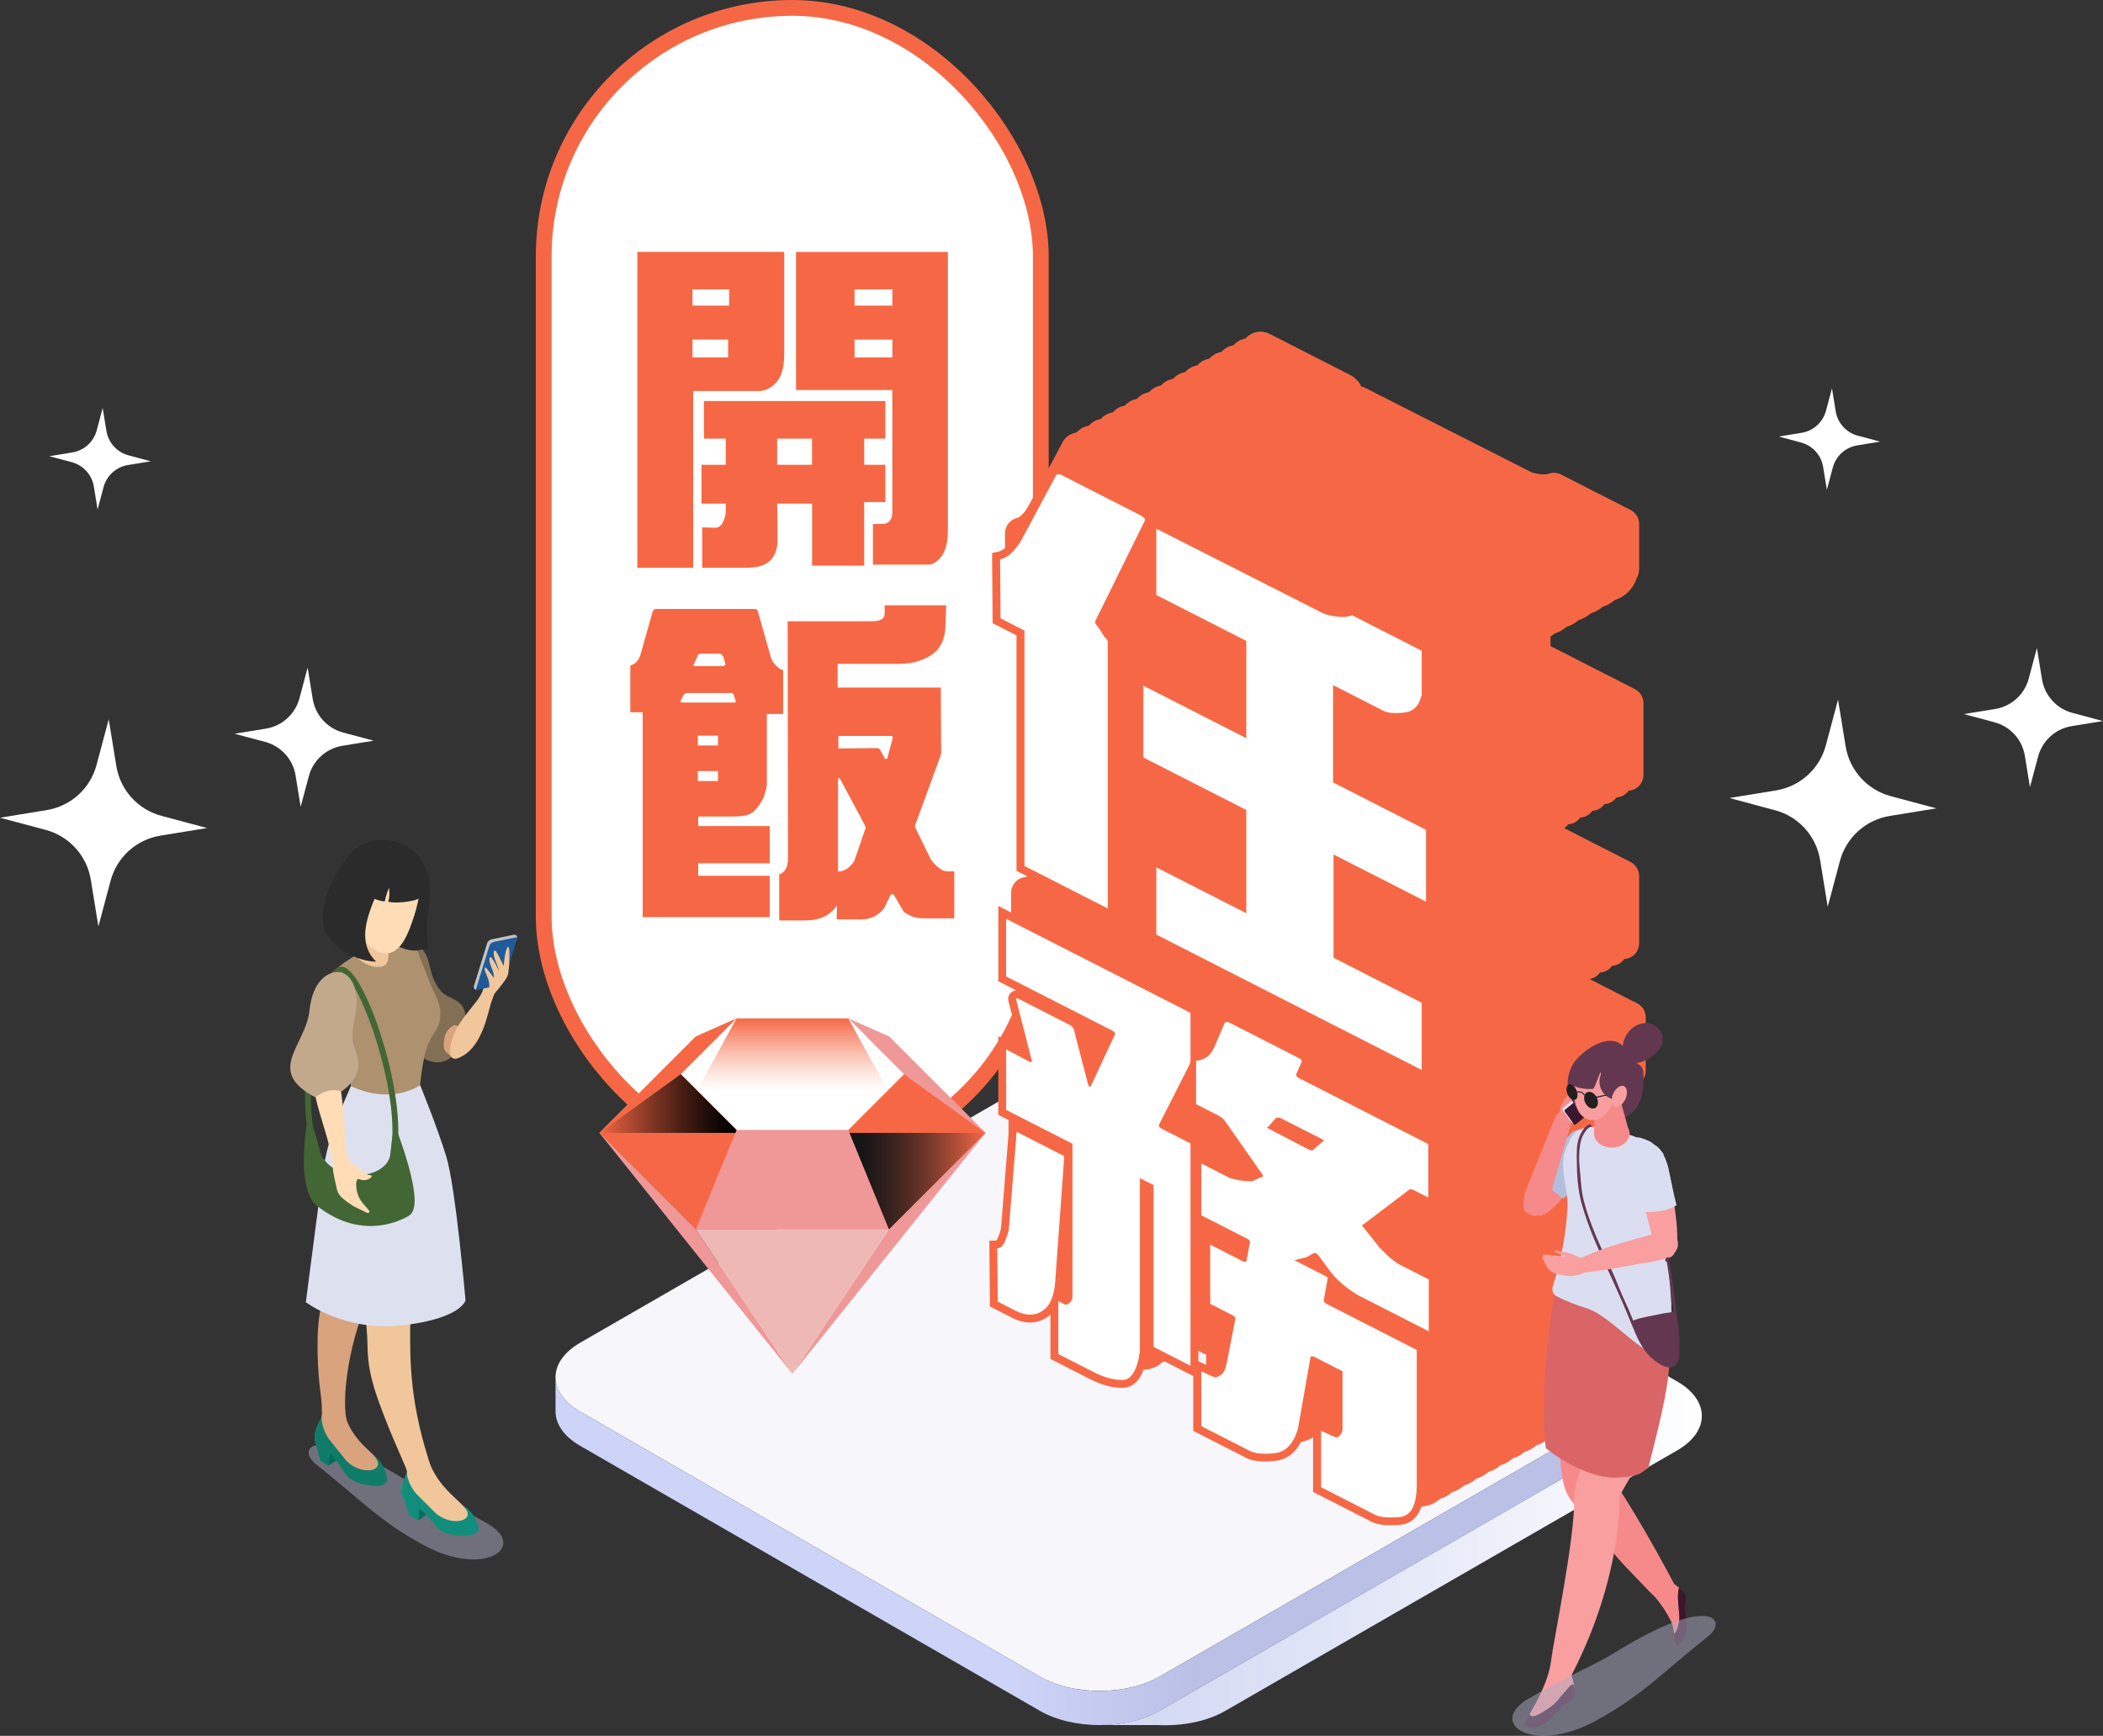 <?xml version="1.0" encoding="UTF-8"?>
<svg xmlns="http://www.w3.org/2000/svg" xmlns:xlink="http://www.w3.org/1999/xlink" viewBox="0 0 598.23 493.85">
  <rect x="0" y="0" width="598.23" height="493.85" fill="#333333" stroke="none"/>
  <defs>
    <style>
      .cls-1 {
        fill: #ae916f;
      }

      .cls-2 {
        fill: #edb7b2;
      }

      .cls-3 {
        fill: url(#linear-gradient-2);
      }

      .cls-4 {
        fill: #231f20;
      }

      .cls-5 {
        fill: #1f5b9a;
      }

      .cls-6 {
        fill: #dde1ef;
      }

      .cls-7 {
        fill: #0e7c69;
      }

      .cls-8 {
        fill: #d9dff0;
      }

      .cls-9, .cls-10 {
        fill: #fff;
      }

      .cls-11 {
        fill: #afacc6;
        opacity: .5;
      }

      .cls-11, .cls-12, .cls-13, .cls-14 {
        mix-blend-mode: multiply;
      }

      .cls-15 {
        fill: #f66845;
      }

      .cls-16 {
        fill: #ffdcb5;
      }

      .cls-17 {
        fill: #006d5b;
      }

      .cls-18 {
        fill: #faa0a0;
      }

      .cls-19 {
        fill: #dadef0;
      }

      .cls-20 {
        fill: #436635;
      }

      .cls-21 {
        fill: #da6566;
      }

      .cls-22 {
        fill: url(#linear-gradient-4);
      }

      .cls-22, .cls-23 {
        mix-blend-mode: screen;
      }

      .cls-24 {
        fill: #f1c69b;
      }

      .cls-25 {
        isolation: isolate;
      }

      .cls-26 {
        fill: #efa17c;
      }

      .cls-27 {
        fill: #f6f6fb;
      }

      .cls-28 {
        fill: #f78c8b;
      }

      .cls-29 {
        fill: #2b2b2b;
      }

      .cls-30 {
        fill: #f89ea0;
      }

      .cls-31 {
        fill: #b1bfdd;
      }

      .cls-10 {
        stroke: #f66845;
        stroke-miterlimit: 10;
        stroke-width: 4.49px;
      }

      .cls-32 {
        fill: #f68a8b;
      }

      .cls-13 {
        fill: url(#linear-gradient-3);
      }

      .cls-33 {
        mix-blend-mode: overlay;
      }

      .cls-34 {
        fill: #eeb9b4;
      }

      .cls-35 {
        fill: #836f54;
      }

      .cls-36 {
        fill: #dadef0;
      }

      .cls-37 {
        fill: #c3a98c;
      }

      .cls-38 {
        fill: #3b172d;
      }

      .cls-39 {
        fill: #d9a37e;
      }

      .cls-40 {
        fill: #f99fa0;
      }

      .cls-14 {
        fill: url(#linear-gradient);
      }

      .cls-41 {
        fill: #adadad;
      }

      .cls-42 {
        fill: #f09797;
      }

      .cls-43 {
        fill: #118e7b;
      }

      .cls-44 {
        fill: #643750;
      }

      .cls-45 {
        fill: #c6c3c2;
      }

      .cls-23 {
        fill: url(#linear-gradient-5);
      }
    </style>
    <linearGradient id="linear-gradient" x1="314.38" y1="402.95" x2="484.11" y2="402.95" gradientUnits="userSpaceOnUse">
      <stop offset="0" stop-color="#d1d7f3"/>
      <stop offset=".5" stop-color="#e5e9f8"/>
      <stop offset="1" stop-color="#fff"/>
    </linearGradient>
    <linearGradient id="linear-gradient-2" x1="158.02" y1="441.31" x2="467.61" y2="441.31" gradientUnits="userSpaceOnUse">
      <stop offset=".42" stop-color="#ced3f8"/>
      <stop offset=".59" stop-color="#bbc0e6"/>
    </linearGradient>
    <linearGradient id="linear-gradient-3" x1="225.42" y1="289.73" x2="225.42" y2="310.82" gradientUnits="userSpaceOnUse">
      <stop offset="0" stop-color="#f66845"/>
      <stop offset=".23" stop-color="#f8947c"/>
      <stop offset=".49" stop-color="#fbc2b3"/>
      <stop offset=".72" stop-color="#fde3dc"/>
      <stop offset=".89" stop-color="#fef7f5"/>
      <stop offset="1" stop-color="#fff"/>
    </linearGradient>
    <linearGradient id="linear-gradient-4" x1="170.51" y1="313.96" x2="209.53" y2="313.96" gradientUnits="userSpaceOnUse">
      <stop offset="0" stop-color="#f66845"/>
      <stop offset=".13" stop-color="#cb5538"/>
      <stop offset=".37" stop-color="#833724"/>
      <stop offset=".59" stop-color="#4b1f15"/>
      <stop offset=".77" stop-color="#220e09"/>
      <stop offset=".91" stop-color="#090302"/>
      <stop offset="1" stop-color="#000"/>
    </linearGradient>
    <linearGradient id="linear-gradient-5" x1="9639.78" y1="336.03" x2="9678.47" y2="336.03" gradientTransform="translate(9920.12) rotate(-180) scale(1 -1)" gradientUnits="userSpaceOnUse">
      <stop offset="0" stop-color="#f66845"/>
      <stop offset=".04" stop-color="#e86342"/>
      <stop offset=".24" stop-color="#a74b35"/>
      <stop offset=".43" stop-color="#713729"/>
      <stop offset=".61" stop-color="#472821"/>
      <stop offset=".77" stop-color="#291d1b"/>
      <stop offset=".9" stop-color="#161617"/>
      <stop offset="1" stop-color="#101416"/>
    </linearGradient>
  </defs>
  <g class="cls-25">
    <g id="Layer_2">
      <g id="content">
        <g>
          <g>
            <path class="cls-14" d="M477.11,393.04l-130.81-75.42c-1.86-1.07-3.95-1.92-6.19-2.56l118.33,68.2c4.67,2.7,7,6.25,7,9.8h0v9.72h0c0,3.55-2.33,7.11-7,9.8l-128.65,74.16c-4.25,2.46-9.74,3.78-15.34,4l-.08.05h15.07c6.81.33,13.83-1,19.02-3.99l128.65-74.16c9.34-5.39,9.34-14.22,0-19.6Z"/>
            <path class="cls-27" d="M165.03,382.02c-9.34,5.39-9.34,14.22,0,19.6l130.81,75.41c9.34,5.39,24.62,5.39,33.96,0l130.81-75.41c9.34-5.39,9.34-14.22,0-19.61l-130.81-75.41c-9.34-5.39-24.62-5.39-33.96,0l-130.81,75.41Z"/>
            <path class="cls-3" d="M467.61,391.82c0,3.56-2.33,7.11-7,9.81l-130.81,75.41c-9.34,5.39-24.62,5.39-33.96,0l-130.81-75.41c-4.66-2.69-6.99-6.23-7-9.77h0v9.7h0s0,.01,0,.01c.01,3.54,2.34,7.09,7,9.77l130.81,75.41c9.34,5.39,24.62,5.39,33.96,0l130.81-75.41c4.67-2.7,7-6.25,7-9.81h0v-9.72h0Z"/>
          </g>
          <rect class="cls-10" x="154.67" y="2.25" width="141.4" height="329.24" rx="70.7" ry="70.7"/>
          <g>
            <path class="cls-15" d="M181.3,161.52v-89.86h41.78v28.98c0,3.88-.77,6.61-2.3,8.21-1.53,1.59-3.12,2.39-4.75,2.39h-18.84v50.28h-15.9ZM207.42,82.31h-10.42v4.63h10.42v-4.63ZM197,101.68h10.13v-5.08h-10.13v5.08ZM245.83,132.24h6.02v10.6h-6.02v18.09h-14.82v-17.65h-9.93l.1,10.25c0,5.32-2.84,7.99-8.51,7.99h-12.92v-11.48l3.67.1c1.01,0,1.77-.57,2.27-1.7.51-1.13.76-2.05.76-2.74v-2.42h-6.9v-11.04h6.9v-7.44h-6.21v-10.7h51.61v10.7h-6.02v7.44ZM221.07,132.24h9.93v-7.44h-9.93v7.44ZM248.32,160.64v-11.53l3.42-.1c1.4-.39,2.1-1.49,2.1-3.3v-34.75h-27.4v-39.28h43.2v79.06c0,3.42-.6,5.92-1.81,7.52-1.21,1.59-2.51,2.39-3.91,2.39h-15.61ZM253.85,82.31h-10.76v4.63h10.76v-4.63ZM253.85,96.61h-10.76v5.08h10.76v-5.08Z"/>
            <path class="cls-15" d="M222.79,203.12h-4.65v20.21c-.33,2.17-1,4.01-2.03,5.52-1.03,1.51-2.05,2.46-3.06,2.86-1.01.39-2.61.59-4.79.59h-9.64v2.71h20.35v10.6h-20.35v3.55h20.35v11.78h-36.15v-58.31h-3.52v-13.26c1.5-.46,2.5-1.59,2.98-3.4l3.42-12.13c.2-.39.52-.59.98-.59h27.89c.55,0,.88.2.98.59l3.82,13.41c.69,1.71,1.83,2.86,3.42,3.45v12.42ZM194.12,199.87h14.63c.52,0,.69-.2.49-.59l-.49-1.53c-.1-.39-.39-.59-.88-.59h-12.52c-.42,0-.83.39-1.22,1.18-.39.79-.59,1.2-.59,1.23,0,.2.2.3.59.3ZM205.86,189.52v-.15c.33,0,.49-.13.49-.39l-.34-1.28c-.26-1.15-.75-1.73-1.47-1.73h-5.09c-.59,0-.93.23-1.03.69l-.98,2.22c-.13.16-.2.3-.2.39,0,.16.13.25.39.25h8.22ZM198.52,209.28v2.81h5.72v-2.81h-5.72ZM198.52,219.39v2.81h5.72v-2.81h-5.72ZM224.16,244.08l-.1-67.33h23.87c2.48,0,3.72-.71,3.72-2.12v-2.42h17.51l-.2,5.77c-.1,3.88-1.43,6.66-3.99,8.35-2.56,1.69-5.65,2.54-9.27,2.54h-17.42v6.75h29.35l.1,18.48c0,.26-.1.67-.29,1.23l-7.09,19.37c-.07.13-.1.26-.1.39,0,.07.13.38.39.94l4.21,8.58c1.73,2.2,3.26,3.3,4.6,3.3h2.01v13.36h-8.61c-1.6,0-2.94-.27-4.01-.81-1.08-.54-1.71-.98-1.91-1.31l-2.59-4.44c-.16-.23-.33-.35-.49-.35-.26,0-.44.12-.54.35l-1.81,3.7c-1.73,2.1-3.83,3.15-6.31,3.15h-7.19l.1-4.04c-1.83,2.89-4.83,4.34-9,4.34h-7.44v-13.11c1.66-.49,2.5-2.05,2.5-4.68ZM238.39,247.93h-.1c1.27,0,2.35-.41,3.23-1.23.88-.82,1.4-1.48,1.57-1.97l3.13-9.12c.06-.2-.07-.59-.39-1.18l-6.85-12.82c-.16-.2-.29-.3-.39-.3-.13,0-.2.13-.2.39v26.22ZM251.65,215.64h-.15c.23.2.41.3.54.3.2,0,.33-.1.39-.3l1.52-5.67c.1-.39-.11-.59-.64-.59h-14.82v3.55l10.71-.1c.59,0,.99.2,1.22.59l1.22,2.22Z"/>
          </g>
          <g>
            <polygon class="cls-42" points="252.88 349.76 225.42 390.87 280.34 322.31 252.88 349.76"/>
            <polygon class="cls-42" points="170.51 322.31 225.42 390.87 197.96 349.76 170.51 322.31"/>
            <polygon class="cls-34" points="197.96 349.76 225.42 390.87 252.88 349.76 197.96 349.76"/>
            <polygon class="cls-2" points="197.96 349.76 170.51 322.31 197.96 294.85 252.88 294.85 280.34 322.31 252.88 349.76 197.96 349.76"/>
            <polygon class="cls-9" points="209.53 321.51 193.64 305.61 209.53 289.72 241.31 289.72 257.21 305.61 241.31 321.51 209.53 321.51"/>
            <polygon class="cls-42" points="197.96 349.76 209.53 321.51 241.31 321.51 252.88 349.76 197.96 349.76"/>
            <polygon class="cls-13" points="197.96 310.82 209.53 289.73 241.31 289.73 252.88 310.82 197.96 310.82"/>
            <polygon class="cls-15" points="193.64 305.61 170.51 322.31 197.96 349.76 209.53 321.51 193.64 305.61"/>
            <polygon class="cls-15" points="170.51 322.31 193.64 305.61 209.53 289.72 197.96 294.85 170.51 322.31"/>
            <polygon class="cls-15" points="257.21 305.61 280.34 322.31 252.88 349.76 241.32 321.51 257.21 305.61"/>
            <polygon class="cls-42" points="280.34 322.31 257.21 305.61 241.32 289.72 252.88 294.85 280.34 322.31"/>
            <polygon class="cls-22" points="170.51 322.31 209.2 322.31 209.53 321.51 193.64 305.61 170.51 322.31"/>
            <polygon class="cls-23" points="280.34 322.31 241.65 322.31 252.88 349.76 280.34 322.31"/>
          </g>
          <g>
            <path class="cls-15" d="M465.84,323.97l-8.1-4.13c-.65-.33-2.1-1.28-4.6-3.94l-1.97-2.48,7.96-6.03,2.5,1.27c.64.33,1.34.49,2.04.49.81,0,1.63-.22,2.34-.66,1.33-.82,2.15-2.27,2.15-3.83v-15.21c0-1.69-.95-3.23-2.45-4l-34.05-17.38.02-.04c1.03-2.29.39-5.43-2.84-7.08l-2.5-1.28v-4.35l33.41,17.05c.64.33,1.34.49,2.04.49.81,0,1.63-.22,2.34-.66,1.33-.82,2.15-2.27,2.15-3.83v-19.13c0-1.69-.95-3.23-2.45-4l-22.63-11.55v-19.3l19.78,10.09c.64.33,1.34.49,2.04.49.81,0,1.63-.22,2.34-.66,1.33-.82,2.15-2.27,2.15-3.83v-20.43c0-1.69-.95-3.23-2.45-4l-23.99-12.24v-17.6l7.85,4.01c1.45.74,3.24,1.1,5.47,1.1.84,0,1.77-.05,2.77-.16,4.11-.43,7.14-2.88,8.49-6.8.4-.68.63-1.47.63-2.29v-12.99c0-1.69-.95-3.23-2.45-4l-19.76-10.08c-.64-.33-1.34-.49-2.04-.49-.52,0-1.04.09-1.54.27-.33.12-.79.19-1.32.19-.95,0-2.1-.19-3.44-.57l-47.39-24.05c-.36-.18-.73-.31-1.12-.39-.3-.78-.81-1.52-1.56-2.15-.36-.39-.79-.72-1.27-.97l-23.13-11.8c-.88-.45-1.8-.68-2.73-.68-1.41,0-2.77.54-3.82,1.53-.35.33-.65.72-.88,1.15l-9.34,17.46c-1.87,3.56-3.25,4.11-3.63,4.2-2.06.47-3.51,2.3-3.49,4.41l.13,16.78c.01,1.68.96,3.2,2.45,3.97l4.35,2.22v64.23c0,1.69.95,3.23,2.45,4l8.06,4.11v7.61l-9.17-4.68c-.64-.33-1.34-.49-2.04-.49-.81,0-1.63.22-2.34.66-1.33.82-2.15,2.27-2.15,3.83v16.39c0,1.69.95,3.23,2.45,4l.8.41c-.39.85-.68,2.13-.14,3.75l2.09,8.17c-.23-.04-.47-.06-.71-.06-.8,0-1.6.21-2.31.64-1.35.81-2.18,2.27-2.18,3.85v17.23c0,1.69.95,3.23,2.45,4l.83.42c-.24.55-.36,1.15-.36,1.77v.6l-2.12,26.53s-.08.52-.64,1.95c-1.6.7-2.7,2.3-2.68,4.15l.13,15.15c.01,1.67.96,3.2,2.45,3.96l5.06,2.58c2.1,1.07,4.18,1.62,6.18,1.62,1.23,0,2.42-.2,3.55-.6v7.34c0,1.69.95,3.23,2.45,4l9.98,5.09c3.59,1.83,6.95,2.76,9.99,2.76.21,0,.42,0,.64-.01,4.2-.18,7.05-3.16,8.48-8.86l8.5,4.33c.19.1.39.18.6.25v12.91c0,1.69.95,3.23,2.45,4l13.8,7.04c1.71.87,3.8,1.29,6.4,1.29.97,0,2.03-.06,3.15-.18,2.62-.28,5.86-1.48,8.29-5.2v10.43c0,1.69.95,3.23,2.45,4l15.42,7.87c1.61.82,3.7,1.22,6.39,1.22.89,0,1.88-.04,2.93-.13,3.36-.28,9.01-2.44,9.01-13.76v-38.26c0-.31-.03-.62-.09-.91.48-.11.95-.29,1.38-.56,1.33-.82,2.15-2.27,2.15-3.83v-14.75c0-1.69-.95-3.23-2.45-4Z"/>
            <path class="cls-15" d="M462.41,325.88l-8.1-4.13c-.65-.33-2.1-1.28-4.6-3.94l-1.97-2.48,7.96-6.03,2.5,1.27c.64.33,1.34.49,2.04.49.81,0,1.63-.22,2.34-.66,1.33-.82,2.15-2.27,2.15-3.83v-15.21c0-1.69-.95-3.23-2.45-4l-34.05-17.38.02-.04c1.03-2.29.39-5.43-2.84-7.08l-2.5-1.28v-4.35l33.41,17.05c.64.33,1.34.49,2.04.49.81,0,1.63-.22,2.34-.66,1.33-.82,2.15-2.27,2.15-3.83v-19.13c0-1.69-.95-3.23-2.45-4l-22.63-11.55v-19.3l19.78,10.09c.64.33,1.34.49,2.04.49.81,0,1.63-.22,2.34-.66,1.33-.82,2.15-2.27,2.15-3.83v-20.43c0-1.69-.95-3.23-2.45-4l-23.99-12.24v-17.6l7.85,4.01c1.45.74,3.24,1.1,5.47,1.1.84,0,1.77-.05,2.77-.16,4.11-.43,7.14-2.88,8.49-6.8.4-.68.63-1.47.63-2.29v-12.99c0-1.69-.95-3.23-2.45-4l-19.76-10.08c-.64-.33-1.34-.49-2.04-.49-.52,0-1.04.09-1.54.27-.33.12-.79.19-1.32.19-.95,0-2.1-.19-3.44-.57l-47.39-24.05c-.36-.18-.73-.31-1.12-.39-.3-.78-.81-1.52-1.56-2.15-.36-.39-.79-.72-1.27-.97l-23.13-11.8c-.88-.45-1.8-.68-2.73-.68-1.41,0-2.77.54-3.82,1.53-.35.33-.65.72-.88,1.15l-9.34,17.46c-1.87,3.56-3.25,4.11-3.63,4.2-2.06.47-3.51,2.3-3.49,4.41l.13,16.78c.01,1.68.96,3.2,2.45,3.97l4.35,2.22v64.23c0,1.69.95,3.23,2.45,4l8.06,4.11v7.61l-9.17-4.68c-.64-.33-1.34-.49-2.04-.49-.81,0-1.63.22-2.34.66-1.33.82-2.15,2.27-2.15,3.83v16.39c0,1.69.95,3.23,2.45,4l.8.41c-.39.85-.68,2.13-.14,3.75l2.09,8.17c-.23-.04-.47-.06-.71-.06-.8,0-1.6.21-2.31.64-1.35.81-2.18,2.27-2.18,3.85v17.23c0,1.69.95,3.23,2.45,4l.83.42c-.24.55-.36,1.15-.36,1.77v.6l-2.12,26.53s-.08.52-.64,1.95c-1.6.7-2.7,2.3-2.68,4.15l.13,15.15c.01,1.67.96,3.2,2.45,3.96l5.06,2.58c2.1,1.07,4.18,1.62,6.18,1.62,1.23,0,2.42-.2,3.55-.6v7.34c0,1.69.95,3.23,2.45,4l9.98,5.09c3.59,1.83,6.95,2.76,9.99,2.76.21,0,.42,0,.64-.01,4.2-.18,7.05-3.16,8.48-8.86l8.5,4.33c.19.1.39.18.6.25v12.91c0,1.69.95,3.23,2.45,4l13.8,7.04c1.71.87,3.8,1.29,6.4,1.29.97,0,2.03-.06,3.15-.18,2.62-.28,5.86-1.48,8.29-5.2v10.43c0,1.69.95,3.23,2.45,4l15.42,7.87c1.61.82,3.7,1.22,6.39,1.22.89,0,1.88-.04,2.93-.13,3.36-.28,9.01-2.44,9.01-13.76v-38.26c0-.31-.03-.62-.09-.91.48-.11.95-.29,1.38-.56,1.33-.82,2.15-2.27,2.15-3.83v-14.75c0-1.69-.95-3.23-2.45-4Z"/>
            <path class="cls-15" d="M458.98,327.79l-8.1-4.13c-.65-.33-2.1-1.28-4.6-3.94l-1.97-2.48,7.96-6.03,2.5,1.27c.64.33,1.34.49,2.04.49.81,0,1.63-.22,2.34-.66,1.33-.82,2.15-2.27,2.15-3.83v-15.21c0-1.69-.95-3.23-2.45-4l-34.05-17.38.02-.04c1.03-2.29.39-5.43-2.84-7.08l-2.5-1.28v-4.35l33.41,17.05c.64.33,1.34.49,2.04.49.81,0,1.63-.22,2.34-.66,1.33-.82,2.15-2.27,2.15-3.83v-19.13c0-1.69-.95-3.23-2.45-4l-22.63-11.55v-19.3l19.78,10.09c.64.33,1.34.49,2.04.49.81,0,1.63-.22,2.34-.66,1.33-.82,2.15-2.27,2.15-3.83v-20.43c0-1.69-.95-3.23-2.45-4l-23.99-12.24v-17.6l7.85,4.01c1.45.74,3.24,1.1,5.47,1.1.84,0,1.77-.05,2.77-.16,4.11-.43,7.14-2.88,8.49-6.8.4-.68.63-1.47.63-2.29v-12.99c0-1.69-.95-3.23-2.45-4l-19.76-10.08c-.64-.33-1.34-.49-2.04-.49-.52,0-1.04.09-1.54.27-.33.12-.79.19-1.32.19-.95,0-2.1-.19-3.44-.57l-47.39-24.05c-.36-.18-.73-.31-1.12-.39-.3-.78-.81-1.52-1.56-2.15-.36-.39-.79-.72-1.27-.97l-23.13-11.8c-.88-.45-1.8-.68-2.73-.68-1.41,0-2.77.54-3.82,1.53-.35.33-.65.72-.88,1.15l-9.34,17.46c-1.87,3.56-3.25,4.11-3.63,4.2-2.06.47-3.51,2.3-3.49,4.41l.13,16.78c.01,1.68.96,3.2,2.45,3.97l4.35,2.22v64.23c0,1.69.95,3.23,2.45,4l8.06,4.11v7.61l-9.17-4.68c-.64-.33-1.34-.49-2.04-.49-.81,0-1.63.22-2.34.66-1.33.82-2.15,2.27-2.15,3.83v16.39c0,1.69.95,3.23,2.45,4l.8.41c-.39.85-.68,2.13-.14,3.75l2.09,8.17c-.23-.04-.47-.06-.71-.06-.8,0-1.6.21-2.31.64-1.35.81-2.18,2.27-2.18,3.85v17.23c0,1.69.95,3.23,2.45,4l.83.42c-.24.55-.36,1.15-.36,1.77v.6l-2.12,26.53s-.08.52-.64,1.95c-1.6.7-2.7,2.3-2.68,4.15l.13,15.15c.01,1.67.96,3.2,2.45,3.96l5.06,2.58c2.1,1.07,4.18,1.62,6.18,1.62,1.23,0,2.42-.2,3.55-.6v7.34c0,1.69.95,3.23,2.45,4l9.98,5.09c3.59,1.83,6.95,2.76,9.99,2.76.21,0,.42,0,.64-.01,4.2-.18,7.05-3.16,8.48-8.86l8.5,4.33c.19.1.39.18.6.25v12.91c0,1.69.95,3.23,2.45,4l13.8,7.04c1.71.87,3.8,1.29,6.4,1.29.97,0,2.03-.06,3.15-.18,2.62-.28,5.86-1.48,8.29-5.2v10.43c0,1.69.95,3.23,2.45,4l15.42,7.87c1.61.82,3.7,1.22,6.39,1.22.89,0,1.88-.04,2.93-.13,3.36-.28,9.01-2.44,9.01-13.76v-38.26c0-.31-.03-.62-.09-.91.48-.11.95-.29,1.38-.56,1.33-.82,2.15-2.27,2.15-3.83v-14.75c0-1.69-.95-3.23-2.45-4Z"/>
            <path class="cls-15" d="M455.54,329.7l-8.1-4.13c-.65-.33-2.1-1.28-4.6-3.94l-1.97-2.48,7.96-6.03,2.5,1.27c.64.33,1.34.49,2.04.49.81,0,1.63-.22,2.34-.66,1.33-.82,2.15-2.27,2.15-3.83v-15.21c0-1.69-.95-3.23-2.45-4l-34.05-17.38.02-.04c1.03-2.29.39-5.43-2.84-7.08l-2.5-1.28v-4.35l33.41,17.05c.64.33,1.34.49,2.04.49.81,0,1.63-.22,2.34-.66,1.33-.82,2.15-2.27,2.15-3.83v-19.13c0-1.69-.95-3.23-2.45-4l-22.63-11.55v-19.3l19.78,10.09c.64.33,1.34.49,2.04.49.81,0,1.63-.22,2.34-.66,1.33-.82,2.15-2.27,2.15-3.83v-20.43c0-1.69-.95-3.23-2.45-4l-23.99-12.24v-17.6l7.85,4.01c1.45.74,3.24,1.1,5.47,1.1.84,0,1.77-.05,2.77-.16,4.11-.43,7.14-2.88,8.49-6.8.4-.68.63-1.47.63-2.29v-12.99c0-1.69-.95-3.23-2.45-4l-19.76-10.08c-.64-.33-1.34-.49-2.04-.49-.52,0-1.04.09-1.54.27-.33.12-.79.19-1.32.19-.95,0-2.1-.19-3.44-.57l-47.39-24.05c-.36-.18-.73-.31-1.12-.39-.3-.78-.81-1.52-1.56-2.15-.36-.39-.79-.72-1.27-.97l-23.13-11.8c-.88-.45-1.8-.68-2.73-.68-1.41,0-2.77.54-3.82,1.53-.35.33-.65.72-.88,1.15l-9.34,17.46c-1.87,3.56-3.25,4.11-3.63,4.2-2.06.47-3.51,2.3-3.49,4.41l.13,16.78c.01,1.68.96,3.2,2.45,3.97l4.35,2.22v64.23c0,1.69.95,3.23,2.45,4l8.06,4.11v7.61l-9.17-4.68c-.64-.33-1.34-.49-2.04-.49-.81,0-1.63.22-2.34.66-1.33.82-2.15,2.27-2.15,3.83v16.39c0,1.69.95,3.23,2.45,4l.8.41c-.39.85-.68,2.13-.14,3.75l2.09,8.17c-.23-.04-.47-.06-.71-.06-.8,0-1.6.21-2.31.64-1.35.81-2.18,2.27-2.18,3.85v17.23c0,1.69.95,3.23,2.45,4l.83.42c-.24.55-.36,1.15-.36,1.77v.6l-2.12,26.53s-.08.52-.64,1.95c-1.6.7-2.7,2.3-2.68,4.15l.13,15.15c.01,1.67.96,3.2,2.45,3.96l5.06,2.58c2.1,1.07,4.18,1.62,6.18,1.62,1.23,0,2.42-.2,3.55-.6v7.34c0,1.69.95,3.23,2.45,4l9.98,5.09c3.59,1.83,6.95,2.76,9.99,2.76.21,0,.42,0,.64-.01,4.2-.18,7.05-3.16,8.48-8.86l8.5,4.33c.19.1.39.18.6.25v12.91c0,1.69.95,3.23,2.45,4l13.8,7.04c1.71.87,3.8,1.29,6.4,1.29.97,0,2.03-.06,3.15-.18,2.62-.28,5.86-1.48,8.29-5.2v10.43c0,1.69.95,3.23,2.45,4l15.42,7.87c1.61.82,3.7,1.22,6.39,1.22.89,0,1.88-.04,2.93-.13,3.36-.28,9.01-2.44,9.01-13.76v-38.26c0-.31-.03-.62-.09-.91.48-.11.95-.29,1.38-.56,1.33-.82,2.15-2.27,2.15-3.83v-14.75c0-1.69-.95-3.23-2.45-4Z"/>
            <path class="cls-15" d="M452.11,331.61l-8.1-4.13c-.65-.33-2.1-1.28-4.6-3.94l-1.97-2.48,7.96-6.03,2.5,1.27c.64.33,1.34.49,2.04.49.81,0,1.63-.22,2.34-.66,1.33-.82,2.15-2.27,2.15-3.83v-15.21c0-1.69-.95-3.23-2.45-4l-34.05-17.38.02-.04c1.03-2.29.39-5.43-2.84-7.08l-2.5-1.28v-4.35l33.41,17.05c.64.33,1.34.49,2.04.49.81,0,1.63-.22,2.34-.66,1.33-.82,2.15-2.27,2.15-3.83v-19.13c0-1.69-.95-3.23-2.45-4l-22.63-11.55v-19.3l19.78,10.09c.64.33,1.34.49,2.04.49.81,0,1.63-.22,2.34-.66,1.33-.82,2.15-2.27,2.15-3.83v-20.43c0-1.69-.95-3.23-2.45-4l-23.99-12.24v-17.6l7.85,4.01c1.45.74,3.24,1.1,5.47,1.1.84,0,1.77-.05,2.77-.16,4.11-.43,7.14-2.88,8.49-6.8.4-.68.63-1.47.63-2.29v-12.99c0-1.69-.95-3.23-2.45-4l-19.76-10.08c-.64-.33-1.34-.49-2.04-.49-.52,0-1.04.09-1.54.27-.33.12-.79.19-1.32.19-.95,0-2.1-.19-3.44-.57l-47.39-24.05c-.36-.18-.73-.31-1.12-.39-.3-.78-.81-1.52-1.56-2.15-.36-.39-.79-.72-1.27-.97l-23.13-11.8c-.88-.45-1.8-.68-2.73-.68-1.41,0-2.77.54-3.82,1.53-.35.33-.65.72-.88,1.15l-9.34,17.46c-1.87,3.56-3.25,4.11-3.63,4.2-2.06.47-3.51,2.3-3.49,4.41l.13,16.78c.01,1.68.96,3.2,2.45,3.97l4.35,2.22v64.23c0,1.69.95,3.23,2.45,4l8.06,4.11v7.61l-9.17-4.68c-.64-.33-1.34-.49-2.04-.49-.81,0-1.63.22-2.34.66-1.33.82-2.15,2.27-2.15,3.83v16.39c0,1.69.95,3.23,2.45,4l.8.41c-.39.85-.68,2.13-.14,3.75l2.09,8.17c-.23-.04-.47-.06-.71-.06-.8,0-1.6.21-2.31.64-1.35.81-2.18,2.27-2.18,3.85v17.23c0,1.69.95,3.23,2.45,4l.83.42c-.24.55-.36,1.15-.36,1.77v.6l-2.12,26.53s-.08.52-.64,1.95c-1.6.7-2.7,2.3-2.68,4.15l.13,15.15c.01,1.67.96,3.2,2.45,3.96l5.06,2.58c2.1,1.07,4.18,1.62,6.18,1.62,1.23,0,2.42-.2,3.55-.6v7.34c0,1.69.95,3.23,2.45,4l9.98,5.09c3.59,1.83,6.95,2.76,9.99,2.76.21,0,.42,0,.64-.01,4.2-.18,7.05-3.16,8.48-8.86l8.5,4.33c.19.1.39.18.6.25v12.91c0,1.69.95,3.23,2.45,4l13.8,7.04c1.71.87,3.8,1.29,6.4,1.29.97,0,2.03-.06,3.15-.18,2.62-.28,5.86-1.48,8.29-5.2v10.43c0,1.69.95,3.23,2.45,4l15.42,7.87c1.61.82,3.7,1.22,6.39,1.22.89,0,1.88-.04,2.93-.13,3.36-.28,9.01-2.44,9.01-13.76v-38.26c0-.31-.03-.62-.09-.91.48-.11.95-.29,1.38-.56,1.33-.82,2.15-2.27,2.15-3.83v-14.75c0-1.69-.95-3.23-2.45-4Z"/>
            <path class="cls-15" d="M448.68,333.52l-8.1-4.13c-.65-.33-2.1-1.28-4.6-3.94l-1.97-2.48,7.96-6.03,2.5,1.27c.64.33,1.34.49,2.04.49.81,0,1.63-.22,2.34-.66,1.33-.82,2.15-2.27,2.15-3.83v-15.21c0-1.69-.95-3.23-2.45-4l-34.05-17.38.02-.04c1.03-2.29.39-5.43-2.84-7.08l-2.5-1.28v-4.35l33.41,17.05c.64.33,1.34.49,2.04.49.81,0,1.63-.22,2.34-.66,1.33-.82,2.15-2.27,2.15-3.83v-19.13c0-1.69-.95-3.23-2.45-4l-22.63-11.55v-19.3l19.78,10.09c.64.33,1.34.49,2.04.49.81,0,1.63-.22,2.34-.66,1.33-.82,2.15-2.27,2.15-3.83v-20.43c0-1.69-.95-3.23-2.45-4l-23.99-12.24v-17.6l7.85,4.01c1.45.74,3.24,1.1,5.47,1.1.84,0,1.77-.05,2.77-.16,4.11-.43,7.14-2.88,8.49-6.8.4-.68.63-1.47.63-2.29v-12.99c0-1.69-.95-3.23-2.45-4l-19.76-10.08c-.64-.33-1.34-.49-2.04-.49-.52,0-1.04.09-1.54.27-.33.12-.79.19-1.32.19-.95,0-2.1-.19-3.44-.57l-47.39-24.05c-.36-.18-.73-.31-1.12-.39-.3-.78-.81-1.52-1.56-2.15-.36-.39-.79-.72-1.27-.97l-23.13-11.8c-.88-.45-1.8-.68-2.73-.68-1.41,0-2.77.54-3.82,1.53-.35.33-.65.72-.88,1.15l-9.34,17.46c-1.87,3.56-3.25,4.11-3.63,4.2-2.06.47-3.51,2.3-3.49,4.41l.13,16.78c.01,1.68.96,3.2,2.45,3.97l4.35,2.22v64.23c0,1.69.95,3.23,2.45,4l8.06,4.11v7.61l-9.17-4.68c-.64-.33-1.34-.49-2.04-.49-.81,0-1.63.22-2.34.66-1.33.82-2.15,2.27-2.15,3.83v16.39c0,1.69.95,3.23,2.45,4l.8.41c-.39.85-.68,2.13-.14,3.75l2.09,8.17c-.23-.04-.47-.06-.71-.06-.8,0-1.6.21-2.31.64-1.35.81-2.18,2.27-2.18,3.85v17.23c0,1.69.95,3.23,2.45,4l.83.42c-.24.55-.36,1.15-.36,1.77v.6l-2.12,26.53s-.08.52-.64,1.95c-1.6.7-2.7,2.3-2.68,4.15l.13,15.15c.01,1.67.96,3.2,2.45,3.96l5.06,2.58c2.1,1.07,4.18,1.62,6.18,1.62,1.23,0,2.42-.2,3.55-.6v7.34c0,1.69.95,3.23,2.45,4l9.98,5.09c3.59,1.83,6.95,2.76,9.99,2.76.21,0,.42,0,.64-.01,4.2-.18,7.05-3.16,8.48-8.86l8.5,4.33c.19.1.39.18.6.25v12.91c0,1.69.95,3.23,2.45,4l13.8,7.04c1.71.87,3.8,1.29,6.4,1.29.97,0,2.03-.06,3.15-.18,2.62-.28,5.86-1.48,8.29-5.2v10.43c0,1.69.95,3.23,2.45,4l15.42,7.87c1.61.82,3.7,1.22,6.39,1.22.89,0,1.88-.04,2.93-.13,3.36-.28,9.01-2.44,9.01-13.76v-38.26c0-.31-.03-.62-.09-.91.48-.11.95-.29,1.38-.56,1.33-.82,2.15-2.27,2.15-3.83v-14.75c0-1.69-.95-3.23-2.45-4Z"/>
            <path class="cls-15" d="M445.25,335.43l-8.1-4.13c-.65-.33-2.1-1.28-4.6-3.94l-1.97-2.48,7.96-6.03,2.5,1.27c.64.33,1.34.49,2.04.49.81,0,1.63-.22,2.34-.66,1.33-.82,2.15-2.27,2.15-3.83v-15.21c0-1.69-.95-3.23-2.45-4l-34.05-17.38.02-.04c1.03-2.29.39-5.43-2.84-7.08l-2.5-1.28v-4.35l33.41,17.05c.64.33,1.34.49,2.04.49.81,0,1.63-.22,2.34-.66,1.33-.82,2.15-2.27,2.15-3.83v-19.13c0-1.69-.95-3.23-2.45-4l-22.63-11.55v-19.3l19.78,10.09c.64.33,1.34.49,2.04.49.81,0,1.63-.22,2.34-.66,1.33-.82,2.15-2.27,2.15-3.83v-20.43c0-1.69-.95-3.23-2.45-4l-23.99-12.24v-17.6l7.85,4.01c1.45.74,3.24,1.1,5.47,1.1.84,0,1.77-.05,2.77-.16,4.11-.43,7.14-2.88,8.49-6.8.4-.68.63-1.47.63-2.29v-12.99c0-1.69-.95-3.23-2.45-4l-19.76-10.08c-.64-.33-1.34-.49-2.04-.49-.52,0-1.04.09-1.54.27-.33.12-.79.19-1.32.19-.95,0-2.1-.19-3.44-.57l-47.39-24.05c-.36-.18-.73-.31-1.12-.39-.3-.78-.81-1.52-1.56-2.15-.36-.39-.79-.72-1.27-.97l-23.13-11.8c-.88-.45-1.8-.68-2.73-.68-1.41,0-2.77.54-3.82,1.53-.35.33-.65.72-.88,1.15l-9.34,17.46c-1.87,3.56-3.25,4.11-3.63,4.2-2.06.47-3.51,2.3-3.49,4.41l.13,16.78c.01,1.68.96,3.2,2.45,3.97l4.35,2.22v64.23c0,1.69.95,3.23,2.45,4l8.06,4.11v7.61l-9.17-4.68c-.64-.33-1.34-.49-2.04-.49-.81,0-1.63.22-2.34.66-1.33.82-2.15,2.27-2.15,3.83v16.39c0,1.69.95,3.23,2.45,4l.8.41c-.39.85-.68,2.13-.14,3.75l2.09,8.17c-.23-.04-.47-.06-.71-.06-.8,0-1.6.21-2.31.64-1.35.81-2.18,2.27-2.18,3.85v17.23c0,1.69.95,3.23,2.45,4l.83.42c-.24.55-.36,1.15-.36,1.77v.6l-2.12,26.53s-.08.52-.64,1.95c-1.6.7-2.7,2.3-2.68,4.15l.13,15.15c.01,1.67.96,3.2,2.45,3.96l5.06,2.58c2.1,1.07,4.18,1.62,6.18,1.62,1.23,0,2.42-.2,3.55-.6v7.34c0,1.69.95,3.23,2.45,4l9.98,5.09c3.59,1.83,6.95,2.76,9.99,2.76.21,0,.42,0,.64-.01,4.2-.18,7.05-3.16,8.48-8.86l8.5,4.33c.19.1.39.18.6.25v12.91c0,1.69.95,3.23,2.45,4l13.8,7.04c1.71.87,3.8,1.29,6.4,1.29.97,0,2.03-.06,3.15-.18,2.62-.28,5.86-1.48,8.29-5.2v10.43c0,1.69.95,3.23,2.45,4l15.42,7.87c1.61.82,3.7,1.22,6.39,1.22.89,0,1.88-.04,2.93-.13,3.36-.28,9.01-2.44,9.01-13.76v-38.26c0-.31-.03-.62-.09-.91.48-.11.95-.29,1.38-.56,1.33-.82,2.15-2.27,2.15-3.83v-14.75c0-1.69-.95-3.23-2.45-4Z"/>
            <path class="cls-15" d="M441.81,337.34l-8.1-4.13c-.65-.33-2.1-1.28-4.6-3.94l-1.97-2.48,7.96-6.03,2.5,1.27c.64.33,1.34.49,2.04.49.81,0,1.63-.22,2.34-.66,1.33-.82,2.15-2.27,2.15-3.83v-15.21c0-1.69-.95-3.23-2.45-4l-34.05-17.38.02-.04c1.03-2.29.39-5.43-2.84-7.08l-2.5-1.28v-4.35l33.41,17.05c.64.33,1.34.49,2.04.49.81,0,1.63-.22,2.34-.66,1.33-.82,2.15-2.27,2.15-3.83v-19.13c0-1.69-.95-3.23-2.45-4l-22.63-11.55v-19.3l19.78,10.09c.64.33,1.34.49,2.04.49.81,0,1.63-.22,2.34-.66,1.33-.82,2.15-2.27,2.15-3.83v-20.43c0-1.69-.95-3.23-2.45-4l-23.99-12.24v-17.6l7.85,4.01c1.45.74,3.24,1.1,5.47,1.1.84,0,1.77-.05,2.77-.16,4.11-.43,7.14-2.88,8.49-6.8.4-.68.63-1.47.63-2.29v-12.99c0-1.69-.95-3.23-2.45-4l-19.76-10.08c-.64-.33-1.34-.49-2.04-.49-.52,0-1.04.09-1.54.27-.33.12-.79.19-1.32.19-.95,0-2.1-.19-3.44-.57l-47.39-24.05c-.36-.18-.73-.31-1.12-.39-.3-.78-.81-1.52-1.56-2.15-.36-.39-.79-.72-1.27-.97l-23.13-11.8c-.88-.45-1.8-.68-2.73-.68-1.41,0-2.77.54-3.82,1.53-.35.33-.65.72-.88,1.15l-9.34,17.46c-1.87,3.56-3.25,4.11-3.63,4.2-2.06.47-3.51,2.3-3.49,4.41l.13,16.78c.01,1.68.96,3.2,2.45,3.97l4.35,2.22v64.23c0,1.69.95,3.23,2.45,4l8.06,4.11v7.61l-9.17-4.68c-.64-.33-1.34-.49-2.04-.49-.81,0-1.63.22-2.34.66-1.33.82-2.15,2.27-2.15,3.83v16.39c0,1.69.95,3.23,2.45,4l.8.41c-.39.85-.68,2.13-.14,3.75l2.09,8.17c-.23-.04-.47-.06-.71-.06-.8,0-1.6.21-2.31.64-1.35.81-2.18,2.27-2.18,3.85v17.23c0,1.69.95,3.23,2.45,4l.83.42c-.24.55-.36,1.15-.36,1.77v.6l-2.12,26.53s-.08.52-.64,1.95c-1.6.7-2.7,2.3-2.68,4.15l.13,15.15c.01,1.67.96,3.2,2.45,3.96l5.06,2.58c2.1,1.07,4.18,1.62,6.18,1.62,1.23,0,2.42-.2,3.55-.6v7.34c0,1.69.95,3.23,2.45,4l9.98,5.09c3.59,1.83,6.95,2.76,9.99,2.76.21,0,.42,0,.64-.01,4.2-.18,7.05-3.16,8.48-8.86l8.5,4.33c.19.1.39.18.6.25v12.91c0,1.69.95,3.23,2.45,4l13.8,7.04c1.71.87,3.8,1.29,6.4,1.29.97,0,2.03-.06,3.15-.18,2.62-.28,5.86-1.48,8.29-5.2v10.43c0,1.69.95,3.23,2.45,4l15.42,7.87c1.61.82,3.7,1.22,6.39,1.22.89,0,1.88-.04,2.93-.13,3.36-.28,9.01-2.44,9.01-13.76v-38.26c0-.31-.03-.62-.09-.91.48-.11.95-.29,1.38-.56,1.33-.82,2.15-2.27,2.15-3.83v-14.75c0-1.69-.95-3.23-2.45-4Z"/>
            <path class="cls-15" d="M438.38,339.24l-8.1-4.13c-.65-.33-2.1-1.28-4.6-3.94l-1.97-2.48,7.96-6.03,2.5,1.27c.64.33,1.34.49,2.04.49.81,0,1.63-.22,2.34-.66,1.33-.82,2.15-2.27,2.15-3.83v-15.21c0-1.69-.95-3.23-2.45-4l-34.05-17.38.02-.04c1.03-2.29.39-5.43-2.84-7.08l-2.5-1.28v-4.35l33.41,17.05c.64.33,1.34.49,2.04.49.81,0,1.63-.22,2.34-.66,1.33-.82,2.15-2.27,2.15-3.83v-19.13c0-1.69-.95-3.23-2.45-4l-22.63-11.55v-19.3l19.78,10.09c.64.33,1.34.49,2.04.49.81,0,1.63-.22,2.34-.66,1.33-.82,2.15-2.27,2.15-3.83v-20.43c0-1.69-.95-3.23-2.45-4l-23.99-12.24v-17.6l7.85,4.01c1.45.74,3.24,1.1,5.47,1.1.84,0,1.77-.05,2.77-.16,4.11-.43,7.14-2.88,8.49-6.8.4-.68.63-1.47.63-2.29v-12.99c0-1.69-.95-3.23-2.45-4l-19.76-10.08c-.64-.33-1.34-.49-2.04-.49-.52,0-1.04.09-1.54.27-.33.12-.79.19-1.32.19-.95,0-2.1-.19-3.44-.57l-47.39-24.05c-.36-.18-.73-.31-1.12-.39-.3-.78-.81-1.52-1.56-2.15-.36-.39-.79-.72-1.27-.97l-23.13-11.8c-.88-.45-1.8-.68-2.73-.68-1.41,0-2.77.54-3.82,1.53-.35.33-.65.72-.88,1.15l-9.34,17.46c-1.87,3.56-3.25,4.11-3.63,4.2-2.06.47-3.51,2.3-3.49,4.41l.13,16.78c.01,1.68.96,3.2,2.45,3.97l4.35,2.22v64.23c0,1.69.95,3.23,2.45,4l8.06,4.11v7.61l-9.17-4.68c-.64-.33-1.34-.49-2.04-.49-.81,0-1.63.22-2.34.66-1.33.82-2.15,2.27-2.15,3.83v16.39c0,1.69.95,3.23,2.45,4l.8.41c-.39.85-.68,2.13-.14,3.75l2.09,8.17c-.23-.04-.47-.06-.71-.06-.8,0-1.6.21-2.31.64-1.35.81-2.18,2.27-2.18,3.85v17.23c0,1.69.95,3.23,2.45,4l.83.42c-.24.55-.36,1.15-.36,1.77v.6l-2.12,26.53s-.08.52-.64,1.95c-1.6.7-2.7,2.3-2.68,4.15l.13,15.15c.01,1.67.96,3.2,2.45,3.96l5.06,2.58c2.1,1.07,4.18,1.62,6.18,1.62,1.23,0,2.42-.2,3.55-.6v7.34c0,1.69.95,3.23,2.45,4l9.98,5.09c3.59,1.83,6.95,2.76,9.99,2.76.21,0,.42,0,.64-.01,4.2-.18,7.05-3.16,8.48-8.86l8.5,4.33c.19.1.39.18.6.25v12.91c0,1.69.95,3.23,2.45,4l13.8,7.04c1.71.87,3.8,1.29,6.4,1.29.97,0,2.03-.06,3.15-.18,2.62-.28,5.86-1.48,8.29-5.2v10.43c0,1.69.95,3.23,2.45,4l15.42,7.87c1.61.82,3.7,1.22,6.39,1.22.89,0,1.88-.04,2.93-.13,3.36-.28,9.01-2.44,9.01-13.76v-38.26c0-.31-.03-.62-.09-.91.48-.11.95-.29,1.38-.56,1.33-.82,2.15-2.27,2.15-3.83v-14.75c0-1.69-.95-3.23-2.45-4Z"/>
            <path class="cls-15" d="M434.95,341.15l-8.1-4.13c-.65-.33-2.1-1.28-4.6-3.94l-1.97-2.48,7.96-6.03,2.5,1.27c.64.33,1.34.49,2.04.49.81,0,1.63-.22,2.34-.66,1.33-.82,2.15-2.27,2.15-3.83v-15.21c0-1.69-.95-3.23-2.45-4l-34.05-17.38.02-.04c1.03-2.29.39-5.43-2.84-7.08l-2.5-1.28v-4.35l33.41,17.05c.64.33,1.34.49,2.04.49.81,0,1.63-.22,2.34-.66,1.33-.82,2.15-2.27,2.15-3.83v-19.13c0-1.69-.95-3.23-2.45-4l-22.63-11.55v-19.3l19.78,10.09c.64.33,1.34.49,2.04.49.81,0,1.63-.22,2.34-.66,1.33-.82,2.15-2.27,2.15-3.83v-20.43c0-1.69-.95-3.23-2.45-4l-23.99-12.24v-17.6l7.85,4.01c1.45.74,3.24,1.1,5.47,1.1.84,0,1.77-.05,2.77-.16,4.11-.43,7.14-2.88,8.49-6.8.4-.68.63-1.47.63-2.29v-12.99c0-1.69-.95-3.23-2.45-4l-19.76-10.08c-.64-.33-1.34-.49-2.04-.49-.52,0-1.04.09-1.54.27-.33.12-.79.19-1.32.19-.95,0-2.1-.19-3.44-.57l-47.39-24.05c-.36-.18-.73-.31-1.12-.39-.3-.78-.81-1.52-1.56-2.15-.36-.39-.79-.72-1.27-.97l-23.13-11.8c-.88-.45-1.8-.68-2.73-.68-1.41,0-2.77.54-3.82,1.53-.35.33-.65.72-.88,1.15l-9.34,17.46c-1.87,3.56-3.25,4.11-3.63,4.2-2.06.47-3.51,2.3-3.49,4.41l.13,16.78c.01,1.68.96,3.2,2.45,3.97l4.35,2.22v64.23c0,1.69.95,3.23,2.45,4l8.06,4.11v7.61l-9.17-4.68c-.64-.33-1.34-.49-2.04-.49-.81,0-1.63.22-2.34.66-1.33.82-2.15,2.27-2.15,3.83v16.39c0,1.69.95,3.23,2.45,4l.8.41c-.39.85-.68,2.13-.14,3.75l2.09,8.17c-.23-.04-.47-.06-.71-.06-.8,0-1.6.21-2.31.64-1.35.81-2.18,2.27-2.18,3.85v17.23c0,1.69.95,3.23,2.45,4l.83.42c-.24.55-.36,1.15-.36,1.77v.6l-2.12,26.53s-.08.52-.64,1.95c-1.6.7-2.7,2.3-2.68,4.15l.13,15.15c.01,1.67.96,3.2,2.45,3.96l5.06,2.58c2.1,1.07,4.18,1.62,6.18,1.62,1.23,0,2.42-.2,3.55-.6v7.34c0,1.69.95,3.23,2.45,4l9.98,5.09c3.59,1.83,6.95,2.76,9.99,2.76.21,0,.42,0,.64-.01,4.2-.18,7.05-3.16,8.48-8.86l8.5,4.33c.19.1.39.18.6.25v12.91c0,1.69.95,3.23,2.45,4l13.8,7.04c1.71.87,3.8,1.29,6.4,1.29.97,0,2.03-.06,3.15-.18,2.62-.28,5.86-1.48,8.29-5.2v10.43c0,1.69.95,3.23,2.45,4l15.42,7.87c1.61.82,3.7,1.22,6.39,1.22.89,0,1.88-.04,2.93-.13,3.36-.28,9.01-2.44,9.01-13.76v-38.26c0-.31-.03-.62-.09-.91.48-.11.95-.29,1.38-.56,1.33-.82,2.15-2.27,2.15-3.83v-14.75c0-1.69-.95-3.23-2.45-4Z"/>
            <path class="cls-15" d="M431.52,343.06l-8.1-4.13c-.65-.33-2.1-1.28-4.6-3.94l-1.97-2.48,7.96-6.03,2.5,1.27c.64.33,1.34.49,2.04.49.81,0,1.63-.22,2.34-.66,1.33-.82,2.15-2.27,2.15-3.83v-15.21c0-1.69-.95-3.23-2.45-4l-34.05-17.38.02-.04c1.03-2.29.39-5.43-2.84-7.08l-2.5-1.28v-4.35l33.41,17.05c.64.33,1.34.49,2.04.49.81,0,1.63-.22,2.34-.66,1.33-.82,2.15-2.27,2.15-3.83v-19.13c0-1.69-.95-3.23-2.45-4l-22.63-11.55v-19.3l19.78,10.09c.64.33,1.34.49,2.04.49.81,0,1.63-.22,2.34-.66,1.33-.82,2.15-2.27,2.15-3.83v-20.43c0-1.69-.95-3.23-2.45-4l-23.99-12.24v-17.6l7.85,4.01c1.45.74,3.24,1.1,5.47,1.1.84,0,1.77-.05,2.77-.16,4.11-.43,7.14-2.88,8.49-6.8.4-.68.63-1.47.63-2.29v-12.99c0-1.69-.95-3.23-2.45-4l-19.76-10.08c-.64-.33-1.34-.49-2.04-.49-.52,0-1.04.09-1.54.27-.33.12-.79.19-1.32.19-.95,0-2.1-.19-3.44-.57l-47.39-24.05c-.36-.18-.73-.31-1.12-.39-.3-.78-.81-1.52-1.56-2.15-.36-.39-.79-.72-1.27-.97l-23.13-11.8c-.88-.45-1.8-.68-2.73-.68-1.41,0-2.77.54-3.82,1.53-.35.33-.65.72-.88,1.15l-9.34,17.46c-1.87,3.56-3.25,4.11-3.63,4.2-2.06.47-3.51,2.3-3.49,4.41l.13,16.78c.01,1.68.96,3.2,2.45,3.97l4.35,2.22v64.23c0,1.69.95,3.23,2.45,4l8.06,4.11v7.61l-9.17-4.68c-.64-.33-1.34-.49-2.04-.49-.81,0-1.63.22-2.34.66-1.33.82-2.15,2.27-2.15,3.83v16.39c0,1.69.95,3.23,2.45,4l.8.41c-.39.85-.68,2.13-.14,3.75l2.09,8.17c-.23-.04-.47-.06-.71-.06-.8,0-1.6.21-2.31.64-1.35.81-2.18,2.27-2.18,3.85v17.23c0,1.69.95,3.23,2.45,4l.83.42c-.24.55-.36,1.15-.36,1.77v.6l-2.12,26.53s-.08.52-.64,1.95c-1.6.7-2.7,2.3-2.68,4.15l.13,15.15c.01,1.67.96,3.2,2.45,3.96l5.06,2.58c2.1,1.07,4.18,1.62,6.18,1.62,1.23,0,2.42-.2,3.55-.6v7.34c0,1.69.95,3.23,2.45,4l9.98,5.09c3.59,1.83,6.95,2.76,9.99,2.76.21,0,.42,0,.64-.01,4.2-.18,7.05-3.16,8.48-8.86l8.5,4.33c.19.1.39.18.6.25v12.91c0,1.69.95,3.23,2.45,4l13.8,7.04c1.71.87,3.8,1.29,6.4,1.29.97,0,2.03-.06,3.15-.18,2.62-.28,5.86-1.48,8.29-5.2v10.43c0,1.69.95,3.23,2.45,4l15.42,7.87c1.61.82,3.7,1.22,6.39,1.22.89,0,1.88-.04,2.93-.13,3.36-.28,9.01-2.44,9.01-13.76v-38.26c0-.31-.03-.62-.09-.91.48-.11.95-.29,1.38-.56,1.33-.82,2.15-2.27,2.15-3.83v-14.75c0-1.69-.95-3.23-2.45-4Z"/>
            <path class="cls-15" d="M428.08,344.97l-8.1-4.13c-.65-.33-2.1-1.28-4.6-3.94l-1.97-2.48,7.96-6.03,2.5,1.27c.64.33,1.34.49,2.04.49.81,0,1.63-.22,2.34-.66,1.33-.82,2.15-2.27,2.15-3.83v-15.21c0-1.69-.95-3.23-2.45-4l-34.05-17.38.02-.04c1.03-2.29.39-5.43-2.84-7.08l-2.5-1.28v-4.35l33.41,17.05c.64.33,1.34.49,2.04.49.81,0,1.63-.22,2.34-.66,1.33-.82,2.15-2.27,2.15-3.83v-19.13c0-1.69-.95-3.23-2.45-4l-22.63-11.55v-19.3l19.78,10.09c.64.33,1.34.49,2.04.49.81,0,1.63-.22,2.34-.66,1.33-.82,2.15-2.27,2.15-3.83v-20.43c0-1.69-.95-3.23-2.45-4l-23.99-12.24v-17.6l7.85,4.01c1.45.74,3.24,1.1,5.47,1.1.84,0,1.77-.05,2.77-.16,4.11-.43,7.14-2.88,8.49-6.8.4-.68.63-1.47.63-2.29v-12.99c0-1.69-.95-3.23-2.45-4l-19.76-10.08c-.64-.33-1.34-.49-2.04-.49-.52,0-1.04.09-1.54.27-.33.12-.79.19-1.32.19-.95,0-2.1-.19-3.44-.57l-47.39-24.05c-.36-.18-.73-.31-1.12-.39-.3-.78-.81-1.52-1.56-2.15-.36-.39-.79-.72-1.27-.97l-23.13-11.8c-.88-.45-1.8-.68-2.73-.68-1.41,0-2.77.54-3.82,1.53-.35.33-.65.72-.88,1.15l-9.34,17.46c-1.87,3.56-3.25,4.11-3.63,4.2-2.06.47-3.51,2.3-3.49,4.41l.13,16.78c.01,1.68.96,3.2,2.45,3.97l4.35,2.22v64.23c0,1.69.95,3.23,2.45,4l8.06,4.11v7.61l-9.17-4.68c-.64-.33-1.34-.49-2.04-.49-.81,0-1.63.22-2.34.66-1.33.82-2.15,2.27-2.15,3.83v16.39c0,1.69.95,3.23,2.45,4l.8.41c-.39.85-.68,2.13-.14,3.75l2.09,8.17c-.23-.04-.47-.06-.71-.06-.8,0-1.6.21-2.31.64-1.35.81-2.18,2.27-2.18,3.85v17.23c0,1.69.95,3.23,2.45,4l.83.42c-.24.55-.36,1.15-.36,1.77v.6l-2.12,26.53s-.08.52-.64,1.95c-1.6.7-2.7,2.3-2.68,4.15l.13,15.15c.01,1.67.96,3.2,2.45,3.96l5.06,2.58c2.1,1.07,4.18,1.62,6.18,1.62,1.23,0,2.42-.2,3.55-.6v7.34c0,1.69.95,3.23,2.45,4l9.98,5.09c3.59,1.83,6.95,2.76,9.99,2.76.21,0,.42,0,.64-.01,4.2-.18,7.05-3.16,8.48-8.86l8.5,4.33c.19.1.39.18.6.25v12.91c0,1.69.95,3.23,2.45,4l13.8,7.04c1.71.87,3.8,1.29,6.4,1.29.97,0,2.03-.06,3.15-.18,2.62-.28,5.86-1.48,8.29-5.2v10.43c0,1.69.95,3.23,2.45,4l15.42,7.87c1.61.82,3.7,1.22,6.39,1.22.89,0,1.88-.04,2.93-.13,3.36-.28,9.01-2.44,9.01-13.76v-38.26c0-.31-.03-.62-.09-.91.48-.11.95-.29,1.38-.56,1.33-.82,2.15-2.27,2.15-3.83v-14.75c0-1.69-.95-3.23-2.45-4Z"/>
            <path class="cls-15" d="M424.65,346.88l-8.1-4.13c-.65-.33-2.1-1.28-4.6-3.94l-1.97-2.48,7.96-6.03,2.5,1.27c.64.33,1.34.49,2.04.49.81,0,1.63-.22,2.34-.66,1.33-.82,2.15-2.27,2.15-3.83v-15.21c0-1.69-.95-3.23-2.45-4l-34.05-17.38.02-.04c1.03-2.29.39-5.43-2.84-7.08l-2.5-1.28v-4.35l33.41,17.05c.64.33,1.34.49,2.04.49.81,0,1.63-.22,2.34-.66,1.33-.82,2.15-2.27,2.15-3.83v-19.13c0-1.69-.95-3.23-2.45-4l-22.63-11.55v-19.3l19.78,10.09c.64.33,1.34.49,2.04.49.81,0,1.63-.22,2.34-.66,1.33-.82,2.15-2.27,2.15-3.83v-20.43c0-1.69-.95-3.23-2.45-4l-23.99-12.24v-17.6l7.85,4.01c1.45.74,3.24,1.1,5.47,1.1.84,0,1.77-.05,2.77-.16,4.11-.43,7.14-2.88,8.49-6.8.4-.68.63-1.47.63-2.29v-12.99c0-1.69-.95-3.23-2.45-4l-19.76-10.08c-.64-.33-1.34-.49-2.04-.49-.52,0-1.04.09-1.54.27-.33.12-.79.19-1.32.19-.95,0-2.1-.19-3.44-.57l-47.39-24.05c-.36-.18-.73-.31-1.12-.39-.3-.78-.81-1.52-1.56-2.15-.36-.39-.79-.72-1.27-.97l-23.13-11.8c-.88-.45-1.8-.68-2.73-.68-1.41,0-2.77.54-3.82,1.53-.35.33-.65.72-.88,1.15l-9.34,17.46c-1.87,3.56-3.25,4.11-3.63,4.2-2.06.47-3.51,2.3-3.49,4.41l.13,16.78c.01,1.68.96,3.2,2.45,3.97l4.35,2.22v64.23c0,1.69.95,3.23,2.45,4l8.06,4.11v7.61l-9.17-4.68c-.64-.33-1.34-.49-2.04-.49-.81,0-1.63.22-2.34.66-1.33.82-2.15,2.27-2.15,3.83v16.39c0,1.69.95,3.23,2.45,4l.8.41c-.39.85-.68,2.13-.14,3.75l2.09,8.17c-.23-.04-.47-.06-.71-.06-.8,0-1.6.21-2.31.64-1.35.81-2.18,2.27-2.18,3.85v17.23c0,1.69.95,3.23,2.45,4l.83.42c-.24.55-.36,1.15-.36,1.77v.6l-2.12,26.53s-.08.52-.64,1.95c-1.6.7-2.7,2.3-2.68,4.15l.13,15.15c.01,1.67.96,3.2,2.45,3.96l5.06,2.58c2.1,1.07,4.18,1.62,6.18,1.62,1.23,0,2.42-.2,3.55-.6v7.34c0,1.69.95,3.23,2.45,4l9.98,5.09c3.59,1.83,6.95,2.76,9.99,2.76.21,0,.42,0,.64-.01,4.2-.18,7.05-3.16,8.48-8.86l8.5,4.33c.19.1.39.18.6.25v12.91c0,1.69.95,3.23,2.45,4l13.8,7.04c1.71.87,3.8,1.29,6.4,1.29.97,0,2.03-.06,3.15-.18,2.62-.28,5.86-1.48,8.29-5.2v10.43c0,1.69.95,3.23,2.45,4l15.42,7.87c1.61.82,3.7,1.22,6.39,1.22.89,0,1.88-.04,2.93-.13,3.36-.28,9.01-2.44,9.01-13.76v-38.26c0-.31-.03-.62-.09-.91.48-.11.95-.29,1.38-.56,1.33-.82,2.15-2.27,2.15-3.83v-14.75c0-1.69-.95-3.23-2.45-4Z"/>
            <path class="cls-15" d="M421.22,348.79l-8.1-4.13c-.65-.33-2.1-1.28-4.6-3.94l-1.97-2.48,7.96-6.03,2.5,1.27c.64.33,1.34.49,2.04.49.81,0,1.63-.22,2.34-.66,1.33-.82,2.15-2.27,2.15-3.83v-15.21c0-1.69-.95-3.23-2.45-4l-34.05-17.38.02-.04c1.03-2.29.39-5.43-2.84-7.08l-2.5-1.28v-4.35l33.41,17.05c.64.33,1.34.49,2.04.49.81,0,1.63-.22,2.34-.66,1.33-.82,2.15-2.27,2.15-3.83v-19.13c0-1.69-.95-3.23-2.45-4l-22.63-11.55v-19.3l19.78,10.09c.64.33,1.34.49,2.04.49.81,0,1.63-.22,2.34-.66,1.33-.82,2.15-2.27,2.15-3.83v-20.43c0-1.69-.95-3.23-2.45-4l-23.99-12.24v-17.6l7.85,4.01c1.45.74,3.24,1.1,5.47,1.1.84,0,1.77-.05,2.77-.16,4.11-.43,7.14-2.88,8.49-6.8.4-.68.63-1.47.63-2.29v-12.99c0-1.69-.95-3.23-2.45-4l-19.76-10.08c-.64-.33-1.34-.49-2.04-.49-.52,0-1.04.09-1.54.27-.33.12-.79.19-1.32.19-.95,0-2.1-.19-3.44-.57l-47.39-24.05c-.36-.18-.73-.31-1.12-.39-.3-.78-.81-1.52-1.56-2.15-.36-.39-.79-.72-1.27-.97l-23.13-11.8c-.88-.45-1.8-.68-2.73-.68-1.41,0-2.77.54-3.82,1.53-.35.33-.65.72-.88,1.15l-9.34,17.46c-1.87,3.56-3.25,4.11-3.63,4.2-2.06.47-3.51,2.3-3.49,4.41l.13,16.78c.01,1.68.96,3.2,2.45,3.97l4.35,2.22v64.23c0,1.69.95,3.23,2.45,4l8.06,4.11v7.61l-9.17-4.68c-.64-.33-1.34-.49-2.04-.49-.81,0-1.63.22-2.34.66-1.33.82-2.15,2.27-2.15,3.83v16.39c0,1.69.95,3.23,2.45,4l.8.41c-.39.85-.68,2.13-.14,3.75l2.09,8.17c-.23-.04-.47-.06-.71-.06-.8,0-1.6.21-2.31.64-1.35.81-2.18,2.27-2.18,3.85v17.23c0,1.69.95,3.23,2.45,4l.83.42c-.24.55-.36,1.15-.36,1.77v.6l-2.12,26.53s-.08.52-.64,1.95c-1.6.7-2.7,2.3-2.68,4.15l.13,15.15c.01,1.67.96,3.2,2.45,3.96l5.06,2.58c2.1,1.07,4.18,1.62,6.18,1.62,1.23,0,2.42-.2,3.55-.6v7.34c0,1.69.95,3.23,2.45,4l9.98,5.09c3.59,1.83,6.95,2.76,9.99,2.76.21,0,.42,0,.64-.01,4.2-.18,7.05-3.16,8.48-8.86l8.5,4.33c.19.1.39.18.6.25v12.91c0,1.69.95,3.23,2.45,4l13.8,7.04c1.71.87,3.8,1.29,6.4,1.29.97,0,2.03-.06,3.15-.18,2.62-.28,5.86-1.48,8.29-5.2v10.43c0,1.69.95,3.23,2.45,4l15.42,7.87c1.61.82,3.7,1.22,6.39,1.22.89,0,1.88-.04,2.93-.13,3.36-.28,9.01-2.44,9.01-13.76v-38.26c0-.31-.03-.62-.09-.91.48-.11.95-.29,1.38-.56,1.33-.82,2.15-2.27,2.15-3.83v-14.75c0-1.69-.95-3.23-2.45-4Z"/>
            <path class="cls-15" d="M417.79,350.7l-8.1-4.13c-.65-.33-2.1-1.28-4.6-3.94l-1.97-2.48,7.96-6.03,2.5,1.27c.64.33,1.34.49,2.04.49.81,0,1.63-.22,2.34-.66,1.33-.82,2.15-2.27,2.15-3.83v-15.21c0-1.69-.95-3.23-2.45-4l-34.05-17.38.02-.04c1.03-2.29.39-5.43-2.84-7.08l-2.5-1.28v-4.35l33.41,17.05c.64.33,1.34.49,2.04.49.81,0,1.63-.22,2.34-.66,1.33-.82,2.15-2.27,2.15-3.83v-19.13c0-1.69-.95-3.23-2.45-4l-22.63-11.55v-19.3l19.78,10.09c.64.33,1.34.49,2.04.49.81,0,1.63-.22,2.34-.66,1.33-.82,2.15-2.27,2.15-3.83v-20.43c0-1.69-.95-3.23-2.45-4l-23.99-12.24v-17.6l7.85,4.01c1.45.74,3.24,1.1,5.47,1.1.84,0,1.77-.05,2.77-.16,4.11-.43,7.14-2.88,8.49-6.8.4-.68.63-1.47.63-2.29v-12.99c0-1.69-.95-3.23-2.45-4l-19.76-10.08c-.64-.33-1.34-.49-2.04-.49-.52,0-1.04.09-1.54.27-.33.12-.79.19-1.32.19-.95,0-2.1-.19-3.44-.57l-47.39-24.05c-.36-.18-.73-.31-1.12-.39-.3-.78-.81-1.52-1.56-2.15-.36-.39-.79-.72-1.27-.97l-23.13-11.8c-.88-.45-1.8-.68-2.73-.68-1.41,0-2.77.54-3.82,1.53-.35.33-.65.72-.88,1.15l-9.34,17.46c-1.87,3.56-3.25,4.11-3.63,4.2-2.06.47-3.51,2.3-3.49,4.41l.13,16.78c.01,1.68.96,3.2,2.45,3.97l4.35,2.22v64.23c0,1.69.95,3.23,2.45,4l8.06,4.11v7.61l-9.17-4.68c-.64-.33-1.34-.49-2.04-.49-.81,0-1.63.22-2.34.66-1.33.82-2.15,2.27-2.15,3.83v16.39c0,1.69.95,3.23,2.45,4l.8.41c-.39.85-.68,2.13-.14,3.75l2.09,8.17c-.23-.04-.47-.06-.71-.06-.8,0-1.6.21-2.31.64-1.35.81-2.18,2.27-2.18,3.85v17.23c0,1.69.95,3.23,2.45,4l.83.42c-.24.55-.36,1.15-.36,1.77v.6l-2.12,26.53s-.08.52-.64,1.95c-1.6.7-2.7,2.3-2.68,4.15l.13,15.15c.01,1.67.96,3.2,2.45,3.96l5.06,2.58c2.1,1.07,4.18,1.62,6.18,1.62,1.23,0,2.42-.2,3.55-.6v7.34c0,1.69.95,3.23,2.45,4l9.98,5.09c3.59,1.83,6.95,2.76,9.99,2.76.21,0,.42,0,.64-.01,4.2-.18,7.05-3.16,8.48-8.86l8.5,4.33c.19.1.39.18.6.25v12.91c0,1.69.95,3.23,2.45,4l13.8,7.04c1.71.87,3.8,1.29,6.4,1.29.97,0,2.03-.06,3.15-.18,2.62-.28,5.86-1.48,8.29-5.2v10.43c0,1.69.95,3.23,2.45,4l15.42,7.87c1.61.82,3.7,1.22,6.39,1.22.89,0,1.88-.04,2.93-.13,3.36-.28,9.01-2.44,9.01-13.76v-38.26c0-.31-.03-.62-.09-.91.48-.11.95-.29,1.38-.56,1.33-.82,2.15-2.27,2.15-3.83v-14.75c0-1.69-.95-3.23-2.45-4Z"/>
            <path class="cls-15" d="M414.35,352.61l-8.1-4.13c-.65-.33-2.1-1.28-4.6-3.94l-1.97-2.48,7.96-6.03,2.5,1.27c.64.33,1.34.49,2.04.49.81,0,1.63-.22,2.34-.66,1.33-.82,2.15-2.27,2.15-3.83v-15.21c0-1.69-.95-3.23-2.45-4l-34.05-17.38.02-.04c1.03-2.29.39-5.43-2.84-7.08l-2.5-1.28v-4.35l33.41,17.05c.64.33,1.34.49,2.04.49.81,0,1.63-.22,2.34-.66,1.33-.82,2.15-2.27,2.15-3.83v-19.13c0-1.69-.95-3.23-2.45-4l-22.63-11.55v-19.3l19.78,10.09c.64.33,1.34.49,2.04.49.81,0,1.63-.22,2.34-.66,1.33-.82,2.15-2.27,2.15-3.83v-20.43c0-1.69-.95-3.23-2.45-4l-23.99-12.24v-17.6l7.85,4.01c1.45.74,3.24,1.1,5.47,1.1.84,0,1.77-.05,2.77-.16,4.11-.43,7.14-2.88,8.49-6.8.4-.68.63-1.47.63-2.29v-12.99c0-1.69-.95-3.23-2.45-4l-19.76-10.08c-.64-.33-1.34-.49-2.04-.49-.52,0-1.04.09-1.54.27-.33.12-.79.19-1.32.19-.95,0-2.1-.19-3.44-.57l-47.39-24.05c-.36-.18-.73-.31-1.12-.39-.3-.78-.81-1.52-1.56-2.15-.36-.39-.79-.72-1.27-.97l-23.13-11.8c-.88-.45-1.8-.68-2.73-.68-1.41,0-2.77.54-3.82,1.53-.35.33-.65.72-.88,1.15l-9.34,17.46c-1.87,3.56-3.25,4.11-3.63,4.2-2.06.47-3.51,2.3-3.49,4.41l.13,16.78c.01,1.68.96,3.2,2.45,3.97l4.35,2.22v64.23c0,1.69.95,3.23,2.45,4l8.06,4.11v7.61l-9.17-4.68c-.64-.33-1.34-.49-2.04-.49-.81,0-1.63.22-2.34.66-1.33.82-2.15,2.27-2.15,3.83v16.39c0,1.69.95,3.23,2.45,4l.8.41c-.39.85-.68,2.13-.14,3.75l2.09,8.17c-.23-.04-.47-.06-.71-.06-.8,0-1.6.21-2.31.64-1.35.81-2.18,2.27-2.18,3.85v17.23c0,1.69.95,3.23,2.45,4l.83.42c-.24.55-.36,1.15-.36,1.77v.6l-2.12,26.53s-.08.52-.64,1.95c-1.6.7-2.7,2.3-2.68,4.15l.13,15.15c.01,1.67.96,3.2,2.45,3.96l5.06,2.58c2.1,1.07,4.18,1.62,6.18,1.62,1.23,0,2.42-.2,3.55-.6v7.34c0,1.69.95,3.23,2.45,4l9.98,5.09c3.59,1.83,6.95,2.76,9.99,2.76.21,0,.42,0,.64-.01,4.2-.18,7.05-3.16,8.48-8.86l8.5,4.33c.19.1.39.18.6.25v12.91c0,1.69.95,3.23,2.45,4l13.8,7.04c1.71.87,3.8,1.29,6.4,1.29.97,0,2.03-.06,3.15-.18,2.62-.28,5.86-1.48,8.29-5.2v10.43c0,1.69.95,3.23,2.45,4l15.42,7.87c1.61.82,3.7,1.22,6.39,1.22.89,0,1.88-.04,2.93-.13,3.36-.28,9.01-2.44,9.01-13.76v-38.26c0-.31-.03-.62-.09-.91.48-.11.95-.29,1.38-.56,1.33-.82,2.15-2.27,2.15-3.83v-14.75c0-1.69-.95-3.23-2.45-4Z"/>
          </g>
          <g>
            <g>
              <path class="cls-9" d="M327.81,266.59v-21.65l25.6,13.06v-26.86l-29.29-14.94v-22.96l29.29,14.95v-25.16l-25.6-13.06v-21.38l49.3,25.02c1.77.53,3.35.79,4.69.79.94,0,1.77-.13,2.48-.39l.46-.17,20.81,10.62v15.52l-.57-.29c-.96,2.47-2.85,3.91-5.52,4.19-.88.09-1.69.14-2.42.14-1.69,0-2.98-.24-3.94-.73l-12.75-6.51v25.16l26.44,13.49v22.96l-26.31-13.42v26.86l25.08,12.8v21.65l-77.74-39.67ZM290.29,247.05v-66.98l-6.8-3.47-.14-18.36.88-.2c2.07-.47,4.05-2.46,5.87-5.91l9.42-17.6.13-.13c.43-.4.95-.62,1.51-.62.39,0,.79.1,1.2.31l23.75,12.12v.22c.84.7.86,1.59.54,2.26l-13.97,28.29s.08.12.16.22c.28.33.82,1.02,2.23,3.32.78.6,1.19,1.43,1.19,2.42v77.37l-25.96-13.25Z"/>
              <path class="cls-15" d="M301.16,134.9c.21,0,.44.06.69.19l23.13,11.8v.13c.65.33.86.72.65,1.18l-14.06,28.47c-.13.37.01.79.42,1.26.41.47,1.16,1.59,2.24,3.36.6.4.91.94.91,1.64v75.54l-23.72-12.1v-66.98l-6.8-3.47-.13-16.78c2.42-.55,4.62-2.71,6.61-6.49l9.33-17.44c.22-.21.46-.31.74-.31M328.93,150.41l47.76,24.24c1.93.58,3.63.87,5.11.87,1.07,0,2.03-.15,2.86-.46l19.76,10.08v12.99l-.13-.07c-.65,2.85-2.3,4.41-4.96,4.68-.84.09-1.61.13-2.3.13-1.49,0-2.63-.2-3.43-.61l-14.39-7.34v27.68l26.44,13.49v20.43l-26.31-13.42v29.38l25.08,12.8v19.13l-75.49-38.52v-19.13l25.6,13.06v-29.38l-29.29-14.94v-20.43l29.29,14.95v-27.68l-25.6-13.06v-18.87M301.16,132.66c-.85,0-1.64.32-2.28.92l-.27.25-.17.32-9.33,17.44c-1.64,3.12-3.41,4.97-5.13,5.36l-1.76.4v1.81s.14,16.78.14,16.78v1.36s1.22.62,1.22.62l5.58,2.85v66.98l1.22.62,23.72,12.1,3.27,1.67v-79.2c0-1.26-.51-2.37-1.46-3.17-1.01-1.64-1.57-2.46-1.93-2.92l12.7-25.71v19.53l1.22.62,24.37,12.44v22.64l-26.02-13.28-3.27-1.67v25.48l1.22.62,28.06,14.32v24.34l-22.33-11.39-3.27-1.67v24.17l1.22.62,75.49,38.52,3.27,1.67v-24.17l-1.22-.62-23.85-12.17v-24.34l23.04,11.76,3.27,1.67v-25.48l-1.22-.62-25.21-12.86v-22.64l11.12,5.67c1.13.58,2.58.85,4.45.85.77,0,1.62-.05,2.54-.14,2.66-.28,4.7-1.59,5.92-3.78l1.18.6v-18.04l-1.22-.62-19.76-10.08-.87-.45-.92.34c-.58.21-1.29.32-2.09.32-1.21,0-2.64-.24-4.27-.72l-47.58-24.15-2.04-1.03c-.08-.49-.3-.98-.68-1.42v-.43l-1.22-.62-23.13-11.8c-.56-.29-1.14-.43-1.71-.43h0Z"/>
            </g>
            <g>
              <path class="cls-9" d="M395.55,432.85c-2.14,0-3.73-.28-4.86-.85l-16.03-8.18v-18.53l1.61.77c2.57,1.22,3.52,1.61,3.87,1.72.06-.05.15-.13.27-.27.24-.28.35-.62.35-1.05v-15.63l-7.05-3.6-3.44,19.53-.02.06c-1.39,4.74-3.95,7.34-7.6,7.73-1,.11-1.94.16-2.79.16-2.05,0-3.65-.3-4.87-.93l-14.41-7.36v-18.06l1.6.76c2.48,1.17,3.31,1.51,3.58,1.6.09-.04.37-.16.89-.51.29-.19.83-.81,1.2-2.79l2.37-12.17s-.09-.06-.16-.09l-6.96-3.55v-19.36l10.5,5.36.8-4.12-13.82-7.06v-17.27l9.64,4.92c1.92.56,3.68.84,5.24.84.19,0,.37,0,.55-.01l1.69-.79-10.38-14.82c-.42-.41-.88-.75-1.4-1.01l-6.83-3.49v-10.81l-8.18,16.12s.09.06.16.09l8.71,4.45v65.78l-12.74-6.5v-46.03l-1.64-.84v47.69c-.33,2.18-1.31,8.81-5.9,9.01-.16,0-.33.01-.49.01-2.5,0-5.35-.8-8.46-2.39l-10.59-5.4v-15.39c-.71,1.51-1.68,2.65-2.91,3.43-1.23.77-2.58,1.17-4,1.17s-3.03-.42-4.65-1.25l-5.66-2.89-.14-16.92,1.09-.04c.6-.02,1.09-1.05,1.33-1.66.73-1.87.88-2.67.9-2.99l2.14-26.74v-2.53s15.78,8.06,15.78,8.06v1.47l-2.53,35.16c-.1,1.43-.32,2.72-.65,3.86l2.6,1.33c.73-.4.73-.81.73-.99v-42.92l-18.86-9.62v-19.79l6.9,3.66-3.93-15.37c-.11-.29-.32-.96.07-1.54.24-.36.64-.56,1.1-.56.31,0,.65.1,1.06.31l14.32,7.31c1.07.55,1.73,1.24,1.94,2.07l3.64,14.04,5.78-12.35s-.08-.04-.13-.07l-30.74-15.69v-18.91l54.67,27.89v13.19l.33-.03c2.06-.19,3.41-1.2,4.25-3.2l2.95-6.88.04-.06c.34-.57.92-.89,1.59-.89.42,0,.87.12,1.38.38l19.63,10.02c1.97,1.01,1.41,2.45,1.28,2.73l-1.29,2.95s37.49,19.13,37.49,19.13v17.73l-5.33-2.72c-.35-.18-.58-.27-.72-.32l-12.35,9.36,4.22,5.33c2.17,2.32,4.07,3.92,5.59,4.7l8.71,4.45v17.27l-22.04-11.25c-2.75-1.72-4.99-3.54-6.75-5.45l-1.08,5.97s.12.08.23.13l26.21,13.37v38.95c0,6.58-1.99,10.08-5.92,10.41-.96.08-1.85.12-2.65.12ZM377.06,361.8l-2.92-3.97c-.08-.08-.13-.13-.17-.16l-2.01,1.12s-.44.09-.59.12l5.68,2.9ZM372.35,325.84c.29.15.49.23.62.28l1.71-1.47-10.55-5.39c-.27-.14-.45-.19-.54-.21l-1.34,1.5,10.1,5.28Z"/>
              <path class="cls-15" d="M286.23,261.41l52.42,26.75v13.06c0,.74-.09,1.28-.26,1.63l-8.68,17.11c-.13.46.15.86.84,1.21l8.1,4.13v63.26l-10.5-5.36v-46.03l-3.89-1.98v49.36c-.78,5.26-2.39,7.94-4.83,8.05-.15,0-.29,0-.44,0-2.33,0-4.99-.76-7.95-2.27l-9.98-5.09v-15.08l2.14,1.09c1.25-.49,1.88-1.24,1.88-2.24v-43.61l-18.86-9.62v-17.23l6.48,3.44c.25.13.45.19.58.19.24,0,.3-.19.19-.58l-4.34-16.97c-.17-.43-.14-.64.1-.64.13,0,.31.06.55.19l14.32,7.31c.78.4,1.23.85,1.36,1.35l4.08,15.73c.13.33.26.52.39.59.05.03.1.04.14.04.1,0,.19-.08.25-.23l6.8-14.55c.26-.43,0-.85-.78-1.24l-30.13-15.38v-16.39M348.93,290.72c.24,0,.53.09.87.26l19.63,10.02c.73.37.99.79.78,1.25l-1.43,3.25c-.17.48.04.87.65,1.18l36.87,18.81v15.21l-3.69-1.89c-.64-.33-1.11-.49-1.39-.49-.1,0-.17.02-.23.06l-13.28,10.07c-.22.02-.32.07-.32.16,0,.04.22.31.65.79l4.34,5.48c2.33,2.5,4.32,4.16,5.96,5l8.1,4.13v14.75l-20.41-10.42c-3.33-2.09-5.9-4.34-7.71-6.74l-3.3-4.49c-.22-.24-.41-.41-.58-.49-.18-.09-.36-.14-.55-.14-.03,0-.07,0-.1,0l-2.2,1.23c-.86.17-1.99.45-3.37.83l8.94,4.56c.35.18.52.37.52.59l-1.1,6.1c-.13.46.15.86.84,1.21l25.6,13.06v38.26c0,5.92-1.63,9.01-4.89,9.29-.93.08-1.78.12-2.55.12-1.94,0-3.39-.24-4.35-.73l-15.42-7.87v-16.06c2.59,1.24,4.05,1.86,4.37,1.87,0,0,.02,0,.03,0,.32,0,.67-.24,1.07-.71.41-.49.62-1.08.62-1.77v-16.32l-7.84-4c-.35-.18-.63-.27-.84-.27-.25,0-.4.13-.45.39l-3.56,20.25c-1.25,4.28-3.47,6.59-6.64,6.93-.97.1-1.86.16-2.67.16-1.85,0-3.31-.27-4.36-.8l-13.8-7.04v-15.6c2.33,1.1,3.65,1.68,3.95,1.72.02,0,.05,0,.08,0,.31,0,.83-.24,1.54-.71.78-.52,1.34-1.69,1.68-3.51l2.4-12.29c.13-.46-.13-.85-.78-1.18l-6.35-3.24v-16.84l9.01,4.6c.41.21.73.32.94.32s.33-.1.35-.31l.97-4.99c.13-.54-.04-.94-.52-1.18l-13.28-6.78v-14.75l8.1,4.13c2.07.61,3.96.92,5.65.92.28,0,.56,0,.83-.03l2.4-1.13s.08,0,.11,0c.31,0,.47-.1.47-.29,0-.13-.06-.29-.19-.49l-10.89-15.54c-.52-.53-1.1-.95-1.75-1.28l-6.22-3.17v-12.34c2.46-.22,4.19-1.52,5.18-3.88l2.92-6.8c.14-.23.35-.35.62-.35M360.68,320.62h0c-.17,0-.25.04-.25.13s.22.24.65.46l10.76,5.62c.62.32,1.06.47,1.33.47.1,0,.18-.02.23-.07l3.11-2.66h0c.08,0,.12-.02.12-.06,0-.09-.24-.25-.71-.49l-11.28-5.75c-.45-.23-.83-.34-1.13-.34-.25,0-.46.08-.62.24l-2.2,2.47M289.15,321.99l13.54,6.91v.78l-2.53,35.07c-.3,4.15-1.55,6.92-3.73,8.28-1.06.66-2.19.99-3.41.99-1.29,0-2.67-.37-4.14-1.12l-5.05-2.58-.13-15.15c.95-.04,1.73-.83,2.33-2.37.6-1.54.93-2.65.97-3.32l2.14-26.72v-.78M283.99,257.75v21.43l1.22.62,3.85,1.97c-.75.05-1.43.44-1.84,1.05-.33.49-.63,1.32-.22,2.5l3.29,12.86-3.01-1.6-3.3-1.75v22.34l1.22.62,1.69.86v4.02l-2.13,26.63c0,.14-.08.79-.82,2.68-.23.57-.42.84-.51.95l-2,.08.02,2.17.13,15.15v1.36s1.22.62,1.22.62l5.05,2.58c1.78.91,3.52,1.37,5.16,1.37s3.18-.45,4.6-1.34c.43-.27.82-.57,1.2-.91v12.61l1.22.62,9.98,5.09c3.27,1.67,6.29,2.51,8.97,2.51.18,0,.36,0,.54-.01,3.66-.16,6-3.51,6.95-9.96h0s.65.33.65.33l10.5,5.36,1.82.93v15.6l1.22.62,13.8,7.04c1.38.71,3.14,1.05,5.38,1.05.89,0,1.87-.06,2.91-.17,2.85-.3,6.65-2.03,8.56-8.53l.04-.12.02-.12,3.16-17.98,5.08,2.59v14.86c-.57-.25-1.47-.65-2.88-1.33l-3.21-1.53v20.99l1.22.62,15.42,7.87c1.29.66,3.04.98,5.37.98.83,0,1.75-.04,2.74-.12,3.17-.27,6.95-2.48,6.95-11.52v-39.63l-1.22-.62-25.08-12.8.55-3.05c1.53,1.41,3.31,2.76,5.34,4.04l.08.05.09.05,20.41,10.42,3.27,1.67v-19.79l-1.22-.62-8.1-4.13c-1.39-.71-3.16-2.21-5.28-4.47l-3.45-4.36,10.91-8.27s.04.02.06.03l3.69,1.89,3.27,1.67v-20.25l-1.22-.62-35.94-18.34.87-1.99c.6-1.32.28-3.11-1.81-4.17l-19.63-10.02c-.67-.34-1.29-.51-1.89-.51-1.07,0-2,.53-2.55,1.44l-.08.13-.06.14-2.92,6.8c-.54,1.29-1.31,2.05-2.43,2.37v-12.57l-1.22-.62-52.42-26.75-3.27-1.67h0ZM310.51,303.3l-2.86-11.02c-.13-.51-.37-.97-.71-1.39l7.57,3.86-4,8.55h0ZM332.41,319.61l5.55-10.94v6.81l1.22.62,6.22,3.17c.39.2.73.44,1.05.74l9.55,13.64-.28.13c-.09,0-.19,0-.28,0-1.42,0-3.04-.26-4.82-.77l-7.91-4.04-1.82-.93v-4.11l-1.22-.62-7.26-3.71h0ZM340.9,387.27v-39.42l12.24,6.24-.36,1.83-7.53-3.84-3.27-1.67v21.89l1.22.62,5.76,2.94-2.21,11.34c-.32,1.71-.74,2.08-.74,2.09-.12.08-.23.15-.32.2-.47-.2-1.36-.59-3.04-1.39l-1.76-.83h0ZM301.95,368.11c.22-.98.37-2.04.46-3.19l.44-6.12v9.76l-.75-.38-.15-.07h0Z"/>
            </g>
          </g>
          <g>
            <path class="cls-9" d="M519.39,212.05l3.47-13,2.16,13.28c1.11,6.84,6.13,12.39,12.83,14.18l13,3.47-13.28,2.16c-6.84,1.11-12.39,6.13-14.18,12.83l-3.47,13-2.16-13.28c-1.11-6.84-6.13-12.39-12.83-14.18l-13-3.47,13.28-2.16c6.84-1.11,12.39-6.13,14.18-12.83Z"/>
            <path class="cls-9" d="M579.78,215.21l-2.33,8.73-1.45-8.92c-.75-4.59-4.12-8.32-8.62-9.53l-8.73-2.33,8.92-1.45c4.59-.75,8.32-4.12,9.53-8.62l2.33-8.73,1.45,8.92c.75,4.59,4.12,8.32,8.62,9.53l8.73,2.33-8.92,1.45c-4.59.75-8.32,4.12-9.53,8.62Z"/>
            <path class="cls-9" d="M521.38,132.99l-1.7,6.37-1.06-6.51c-.54-3.35-3-6.07-6.28-6.95l-6.37-1.7,6.51-1.06c3.35-.54,6.07-3,6.95-6.28l1.7-6.37,1.06,6.51c.54,3.35,3,6.07,6.28,6.95l6.37,1.7-6.51,1.06c-3.35.54-6.07,3-6.95,6.28Z"/>
          </g>
          <g>
            <path class="cls-9" d="M27.46,217.65l3.47-13,2.16,13.28c1.11,6.84,6.13,12.39,12.83,14.18l13,3.47-13.28,2.16c-6.84,1.11-12.39,6.13-14.18,12.83l-3.47,13-2.16-13.28c-1.11-6.84-6.13-12.39-12.83-14.18l-13-3.47,13.28-2.16c6.84-1.11,12.39-6.13,14.18-12.83Z"/>
            <path class="cls-9" d="M87.86,220.8l-2.33,8.73-1.45-8.92c-.75-4.59-4.12-8.32-8.62-9.53l-8.73-2.33,8.92-1.45c4.59-.75,8.32-4.12,9.53-8.62l2.33-8.73,1.45,8.92c.75,4.59,4.12,8.32,8.62,9.53l8.73,2.33-8.92,1.45c-4.59.75-8.32,4.12-9.53,8.62Z"/>
            <path class="cls-9" d="M29.46,138.58l-1.7,6.37-1.06-6.51c-.54-3.35-3-6.07-6.28-6.95l-6.37-1.7,6.51-1.06c3.35-.54,6.07-3,6.95-6.28l1.7-6.37,1.06,6.51c.54,3.35,3,6.07,6.28,6.95l6.37,1.7-6.51,1.06c-3.35.54-6.07,3-6.95,6.28Z"/>
          </g>
          <g>
            <g>
              <g>
                <path class="cls-35" d="M125.28,281.77c-3.7-4.66-2.28-8-4.95-11.47-7.67-9.99-15.46,2.53-9.08,10.75,2.28,2.93,4.1,8.26,4.78,12.16.44,2.52,1.13,5.52,3.25,7.08,7.31,5.37,13.2-1.17,13.2-10.3,0-6.16-5.02-5.45-7.21-8.21Z"/>
                <path class="cls-39" d="M129.48,291.63s-3.52.71-3.23,6.2c.03.52.23,1.02.58,1.4.6.67,1.66,1.66,2.82,1.81,1.42.19,4.86-4.34,4.86-4.34,0,0-1.17-3.97-5.03-5.07Z"/>
              </g>
              <g>
                <path class="cls-24" d="M128.12,297.83c.74-5.26,4.08-8.56,7.52-13.08,1.46-1.92,1.67-2.86,3.08-6.63l3.1,1.95s-.99,1.88-2.05,5c-1.06,3.14-2.56,13.31-9.41,15.95-2.11.81-2.57-.98-2.26-3.19Z"/>
                <path class="cls-24" d="M139.26,283.24c.92-.22,1.54-1.32,2.05-2.31-.02-1.07,0-2.13.07-3.2l-1.56-3.6c-.57.87-1.33,2.04-1.84,2.89-.5.82.03,3.41-.64,4.73.3,1.13.79,1.77,1.91,1.49Z"/>
                <g>
                  <path class="cls-5" d="M146.12,265.96s0,0,0,0c-2.83.59-3.59.75-6.32,1.31-.54.11-1.06.59-1.22,1.11,0,.01-3.75,12.13-3.75,12.14-.19.62.24,1.22.98,1.09h0c1.29-.27,5.05-1.05,6.32-1.31.54-.11,1.06-.6,1.22-1.11,0,0,3.66-11.86,3.75-12.14.19-.62-.25-1.24-.98-1.09Z"/>
                  <g class="cls-33">
                    <path class="cls-45" d="M146.12,265.96h0c-.79.16-5.52,1.15-6.32,1.31-.47.1-1.01.5-1.22,1.11-.75,2.42-3,9.71-3.75,12.14-.18.64.23,1.02.59,1.1-.01-.15.01-.27.04-.37.41-1.32,3.27-10.58,3.75-12.14.21-.62.76-1.01,1.22-1.11,1.25-.26,5.04-1.05,6.32-1.31h0c.1-.02.26-.03.39,0-.03-.47-.48-.85-1.03-.72Z"/>
                    <polygon class="cls-41" points="147.1 267.05 147.1 267.04 147.1 267.05 147.1 267.05"/>
                  </g>
                  <g class="cls-12">
                    <path class="cls-41" d="M145.97,266.24c.09-.02.22.02.29.1.06.07.04.15-.05.17-.09.02-.22-.02-.29-.1-.06-.07-.04-.15.05-.17Z"/>
                    <path class="cls-41" d="M144.84,266.54c.05-.01.13.01.16.05.04.04.02.08-.03.09-.05.01-.13-.01-.16-.05-.04-.04-.02-.08.03-.09Z"/>
                    <path class="cls-41" d="M142.38,267.09s.07,0,.09.03c.02.02.01.04-.02.05-.03,0-.07,0-.09-.03-.02-.02-.01-.04.02-.05Z"/>
                    <path class="cls-41" d="M142.14,267.14s.07,0,.09.03c.02.02.01.04-.02.05-.03,0-.07,0-.09-.03-.02-.02-.01-.04.02-.05Z"/>
                    <path class="cls-41" d="M141.9,267.19s.07,0,.09.03c.02.02.01.04-.02.05-.03,0-.07,0-.09-.03-.02-.02-.01-.04.02-.05Z"/>
                    <path class="cls-41" d="M141.67,267.24s.07,0,.09.03c.02.02.01.04-.02.05-.03,0-.07,0-.09-.03-.02-.02-.01-.04.02-.05Z"/>
                    <path class="cls-41" d="M141.43,267.29s.07,0,.09.03c.02.02.01.04-.02.05-.03,0-.07,0-.09-.03-.02-.02-.01-.04.02-.05Z"/>
                    <path class="cls-41" d="M141.19,267.34s.07,0,.09.03c.02.02.01.04-.02.05-.03,0-.07,0-.09-.03-.02-.02-.01-.04.02-.05Z"/>
                    <path class="cls-41" d="M143.79,266.78s.09,0,.11.04c.03.03.02.06-.02.07l-.4.08s-.09,0-.11-.04c-.03-.03-.02-.06.02-.07l.4-.08Z"/>
                  </g>
                </g>
                <path class="cls-24" d="M138.89,281.78s.89-1.37-.38-4.15c-1.27-2.78-.25-2.33-.25-2.33l2.41,3.11s.59,3.07.43,3.52c-.17.46-2.21-.15-2.21-.15Z"/>
                <path class="cls-24" d="M140.51,279.97v-1.58c0-.93-.17-1.85-.52-2.71-.35-.86-.92-2.12-.73-3.11.25-1.29,2.28,2.59,2.62,3.7.07.24.17.47.12.72l-.78,3.4-.71-.42Z"/>
                <path class="cls-24" d="M141.45,278.56l.34-2.15c.03-.6-.06-1.17-.3-1.72-.39-.9-1.16-2.57-1.03-3.79.2-2.02,2.2,2.8,2.79,3.87.08.15.13.6.09.77l-.29,3.08-1.59-.07Z"/>
                <path class="cls-24" d="M143.55,278.1c.11-.17.22-.35.33-.53l.91-2.6s.47-6.57-.38-5.49c-.81,1.03-1.08,4.71-1.08,5.1-.09.21-.58.74-.67.97l-.4,2.04.08.21c-.13.39-.24.78-.33,1.15-.23.95-.2,1.4-.06,1.58.64-.64,1.14-1.73,1.6-2.44Z"/>
                <path class="cls-24" d="M144.8,274.97l-2.37,4.78s-1.38,2.08-1.84,2.85c-.46.77-.82-1.76-.82-1.76l1.7-2.32,3.34-3.56Z"/>
                <path class="cls-24" d="M140.42,282.98s3.52-4.02,4.03-5.49c.29-.84.39-3.68.39-3.68l-2.01,2.79-1.4,2.68-1.01,3.7Z"/>
              </g>
            </g>
            <path class="cls-11" d="M114.66,420.63c-25.48-15.71-30.32-8.46-24.84-4.11,12.82,10.2,18.3,16.42,30.97,23.22,16.93,9.09,29.6.43,17.8-6.32-11.79-6.75-17.43-8.78-23.93-12.79Z"/>
            <g>
              <path class="cls-39" d="M98.59,403.96l-7.13.11c.54-6.12-.95-8.49-1.12-19.43-.21-13.56,2.08-16.04,4.13-20.62,4.23-10.13,16.65-8.59,12.76,1.38-6.99,10.64-10.37,31.21-8.64,38.57Z"/>
              <polygon class="cls-17" points="96.17 412.75 96.2 415.27 93.39 416.95 91.76 411.73 96.17 412.75"/>
              <path class="cls-39" d="M89.85,410.7l4.15,2.37,5.59,5.99c.31.53.63.8,1.19,1.04h0s0,0,0,0l.58.41c2.75,1.34,4.53,1.05,6.42.4l.37.54c.44-.64,1.06-.97.67-2.54-.46-1.84-1.44-3.9-2.85-5.21-.63-.59-1.32-1.24-1.89-1.79-2.79-2.72-5.59-6.18-6.32-11.3l-5.99-.47c.04.27.09,1.49-.25,2.96-.21.89-.56,1.87-1.15,2.79-1.39,2.19-.54,4.81-.54,4.81Z"/>
              <polygon class="cls-7" points="94.02 412.83 89.85 410.71 91.09 415.59 93.39 416.95 94.02 412.83"/>
              <path class="cls-7" d="M89.82,410.7l.64.37c2.31,1.32,4.3,3.14,5.82,5.33,1.39,2.01,2.34,4.12,4.72,5.14,3.3,1.42,9.63,2.15,9.1-.97-.82-4.8-3.93-6.7-3.93-6.7,4.61,5-3.68,6.19-7.82,1.51l-4.81-5.99c-2.26-3.29-2.05-6.26-2.05-6.26,0,0-2.97,4.36-1.67,7.57Z"/>
              <path class="cls-39" d="M97.08,353.88c6.06-63.59,26.19-38.3,25.19-29.01-1.69,15.67-7.68,26.83-14.97,40.88-6.75,12.55-15.1,5.44-12.58-2.57.9-2.31,1.97-5.09,2.37-9.3Z"/>
            </g>
            <g>
              <polygon class="cls-17" points="121.39 428.05 121.7 430.56 119.08 432.53 117.32 427.23 121.39 428.05"/>
              <path class="cls-24" d="M114.89,426.7l4.38,1.9,6.21,5.35c.36.49.71.73,1.3.9h0s0,0,0,0l.62.34c2.88,1.03,4.62.56,6.43-.31,0,0,.43.5.43.5.37-.68.95-1.08.39-2.6-.65-1.78-2-3.54-3.39-4.87-3.73-3.56-6.78-6.01-9.37-12.23l-6.22.3c.07.27.25,1.47.07,2.97-.11.91-.36,1.92-.84,2.9-1.15,2.32-.02,4.84-.02,4.84Z"/>
              <polygon class="cls-43" points="119.27 428.36 114.88 426.71 116.65 431.43 119.08 432.53 119.27 428.36"/>
              <path class="cls-43" d="M114.86,426.71l.68.29c2.44,1.06,4.61,2.65,6.36,4.67,1.6,1.85,2.77,3.84,5.24,4.6,3.44,1.05,9.8,1.09,8.94-1.95-1.34-4.68-4.63-6.19-4.63-6.19,5,4.59-2.98,6.51-7.6,2.3l-5.43-5.43c-2.6-3.03-2.71-6-2.71-6,0,0-2.49,4.66-.84,7.71Z"/>
              <path class="cls-24" d="M102.31,368.94c-22.89-59.6,9.59-44.9,12.31-32.33.79,3.64,1.82,6.96,2.03,18.32.18,9.65.2,13.03.08,20.04-.45,14.26-11.08,11.64-12.4,3.35-.23-2.46-.51-5.43-2.02-9.38Z"/>
              <path class="cls-24" d="M123.16,418.99l-6.64,1.63c-1.73-5.44-4.28-9.52-8.66-21.52-4.11-11.28-2.99-14.79-3.53-20.74-.49-10.25,12.46-14.03,12.4-3.32-.21,12.04-.25,24.72,6.43,43.96Z"/>
            </g>
            <path class="cls-26" d="M101.39,272.24s2.79,2.97,6.33,2.89c3.55-.08,2.69-4.07,2.69-4.07l-.47-11.49-8.32.08-.23,12.59Z"/>
            <path class="cls-1" d="M119.47,308.78c.15.85.45,1.37.59,2.12-6.34,3.66-12.51,4.65-20.24.07.33-2.03-.51-3.99-1.12-6.01l-6.28-20.81c-.89-2.39-.25-5.05,1.49-6.88,5.09-5.36,17.81-11.52,21.55-10.72,3.11.67,4.85,9.4,8.51,16.78,1.51,3.04,1.92,6.89.05,9.77-2.23,3.44-3.36,5.05-4.55,15.68Z"/>
            <path class="cls-24" d="M101.39,272.24s2.79,2.97,6.33,2.89c3.55-.08,2.69-4.07,2.69-4.07l-.47-11.49-8.32.08-.23,12.59Z"/>
            <path class="cls-6" d="M99.8,309.03l-2.87,6.67c-2.66,6.18-4.45,12.7-5.32,19.38l-4.61,35.39s11.07,8.54,27.7,6.57c16.63-1.97,17.72-7.1,17.72-7.1,0,0-2.79-32.17-5.47-40.91-2.69-8.74-7.44-20.3-7.44-20.3,0,0-7.76,5.76-19.71.29Z"/>
            <path class="cls-20" d="M101.79,336.07c-5.2.05-11.46-2.67-13.54-10.46-.25-.92-5.88-22.85,6.44-48.77l.77.37-.77-.37c1.03-2.16,2.57-1.89,3.19-1.67,3.7,1.3,8.32,11.95,11.27,21.92,3.83,12.97,5.12,25.04,3.44,32.27-.88,3.8-5.38,6.62-10.69,6.71-.04,0-.07,0-.11,0ZM97.06,276.73c-.22,0-.51.16-.84.85-12.05,25.36-6.57,46.7-6.33,47.59,1.83,6.85,7.32,9.23,11.88,9.19.03,0,.06,0,.1,0,4.55-.08,8.36-2.34,9.06-5.39,3.8-16.41-8.55-50.41-13.62-52.19-.07-.03-.16-.06-.26-.06Z"/>
            <g>
              <path class="cls-20" d="M113.41,323.06c-1.15-5.23-2.13.87-2.41,6.75-.08,1.59-1.04,3.02-2.51,3.63-1.85.77-3.93,1.38-6.75,1.21-11.98-.71-8.83-3.67-12.82-14.21,0,0-1.66-7.54-2.43,7.37-.44,8.58,1.48,13.48,3.42,15.01v.03c14.1,11.42,26.65,2.88,26.65,2.88v-.03c.54-.37.99-1.12,1.22-2.26,1.19-5.7-4.37-20.39-4.37-20.39Z"/>
              <path class="cls-20" d="M89.87,342.82s0,0-.01,0c0,0,0,0,.01,0Z"/>
            </g>
            <g>
              <path class="cls-16" d="M89.71,305.09c1.67-3.9,3.23-2.97,5.41-.35.95,1.14,1.5,2.56,1.68,4.04.35,2.88.88,6.47,1.14,10.43.48,7.21,0,8.24,2.78,14.39-1.93,2.38-4.04,2.08-5.9-.08-.23-9.63-7.5-22.85-5.11-28.42Z"/>
              <path class="cls-37" d="M88.05,287.41c-1.07,10.2-12.82,17.22,1.78,24.85.75-1.01,4.05-2.85,7.29-1.77,0,0,6.57-3.88,4.41-10.46-1.22-3.73-1.91-4.25-.66-10.06,2.07-9.65-1.94-13.58-4.88-13.44-3.58.17-7.16,3.42-7.94,10.88Z"/>
              <path class="cls-16" d="M102.23,335.5c2.33.95,4.39-1.03,3.12-1.15-1.98-.19-3.01-2.18-4.69-3.09-1.01-.55-1.93-1.26-2.6-2.2-.04-.05-.07-.1-.11-.15-.5.11-1.01.52-1.54.82-.59.34-1.72.27-1.75,1.12-.09,2.36.62,4.99,1.13,7.29.36,1.64.98,2.56,4.65,4.96l.02.02,4,1.96c.41.2.81-.29.53-.65-.83-1.07-1.86-2.03-2.56-3.2-.7-1.18-1.05-2.52-1.1-3.89-.02-.52-.04-2.22.9-1.84Z"/>
            </g>
            <path class="cls-29" d="M112.51,239.64s4.43.58,7.41,5.11c2.57,3.9,2.64,7.77,1.95,14.05-.92,8.31.09,10.66.09,10.66-4.55,2-6.62.73-13.06-2.02,0,0,1.96-9.66,2.02-10.54.07-.88,1.59-17.25,1.59-17.25Z"/>
            <path class="cls-16" d="M97.59,253.71c-.67-5.18,2.1-10.86,6.77-13.2,5-2.5,10.77-.42,13.4,4.39,2.72,4.98,1.61,11.06-.11,16.17-1.3,3.88-3.55,10.68-8.37,10.16-3.34-.36-7.33-4.59-7.93-8.46-.31-1.97-1.4-3.29-2.39-4.98-.74-1.27-1.19-2.66-1.37-4.09Z"/>
            <path class="cls-29" d="M115.42,240.64c-6.62-3.11-12.51-1.72-16.21,2.8-5,6.1-8.38,14.77-7.14,20,1.49,6.26,9.66,10.11,14.94,10.15-5.09-4.99-3.25-11.7.4-19.82,1.15-2.55,5.14-3.74,6.73-4.49,2.01-.95,5.6-1.72,3.5-6.57-.43-1-1.28-1.63-2.23-2.08Z"/>
            <path class="cls-29" d="M109.21,245.15l-5.05,9.56s3.69,1.81,5.3,1.72c0,0,.29-1.59,1.14-3.79.1-.26.39,2.68-.18,3.81-.11.23,2.95.67,7.11-.23.88-.19,3.19-1.11,3.52-2.02,2.78-7.68-5.42-13-5.42-13l-6.42,3.95Z"/>
          </g>
          <g>
            <g>
              <path class="cls-32" d="M443.97,396.67l4.76,5.93.05.79,7.42-9.62c.25-.16-1.9,7.08-.69,23.3,3.95,3.2,15.24,23.15,20.72,33.53.55.43,1.01.81,1.4,1.14-.68,2.51-.01,5.51.12,8.1.06,1.19-.2,2.33-.55,3.46-.27.88-.63,1.33-1.01,1.49-.13-1.13-.26-2.25-.73-3.29-1-2.19-3.66-6.53-6.09-8.53l-7.11-7.41c-5.01-5.4-9.09-11.09-13.74-16.7-1.09-1.32-2.19-2.66-2.9-4.2-.63-1.38-.94-2.88-1.19-4.37-1.38-8.02-.74-15.6-.44-23.62Z"/>
              <path class="cls-38" d="M477.19,463.3c.35-1.14.61-2.27.55-3.46-.13-2.59-.8-5.59-.12-8.1,2,1.73,2.12,2.43,1.87,3.93-.31,1.8-.08,2.37.3,6.33.28,2.89-1.55,6.09-2.97,6.18-.16-.6-.27-1.14-.33-1.41-.15-.66-.23-1.32-.31-1.99.38-.16.74-.6,1.01-1.49Z"/>
            </g>
            <g>
              <path class="cls-40" d="M441.61,486.06c-1.86,2.67-5.69,3.01-6.53,1.75,2.45-4.35,5.49-9.84,6.18-15.49.71-5.91,6.73-34.45,6.56-46.1-.12-8.7,11.09-25.55,12.86-36.55,0,0,5.17,5.03,9.31,9.05-.06,1.36.08,2.74.36,4.15.16.83.32,1.65.47,2.48.08.85.14,1.7.15,2.55,0,.14,0,.27.02.4-4.26,6.52-10.32,17.36-10.32,17.36,0,0,1.13,22.3-13.6,50.9l.88,3.6s-.03,0-.04,0c-2.66-.1-5.03,4.06-6.3,5.89Z"/>
              <path class="cls-38" d="M434.04,489.64c.33-.58.67-1.19,1.03-1.83.85,1.26,2.97-.18,5.69-1.96,3.78-2.48,6.71-9.07,7.14-5.68.01,0,.03,0,.04,0l.05.22c.38,1.58-.35,3.18-1.74,3.79-.05.04-.1.08-.16.11-2.45,1.28-3.38,3.14-5.3,5.03-1.31,1.29-4.01,2.6-5.82,2.18-.52-.12-1.12-.42-1.19-.97-.04-.32.11-.62.26-.89Z"/>
            </g>
            <path class="cls-21" d="M465.89,363.94c-3.41-.11-6.85.06-10.28.16-2.47.38-4.98.79-7.44.83-2,1.46-4,2.89-6.16,4.05-1.76,11.19-3.88,29.18-2.29,43.01,4.97,4.11,13.81,8.85,20.58,8.39,5.76-.39,6.11-.97,8.6-2.78,1.94-8.12,6.08-22.57,6.02-31.61-.05-7.31-2.6-17.89-5.45-21.16-.01-.01-1.24-.5-3.59-.89Z"/>
            <path class="cls-32" d="M435.28,338.12c2.23-5.14,6.06-9.68,9.6-13.77,1.99-2.3,12.17-4.92,9.52,1.14-.67,1.53-2.44,2.78-3.43,4.11-1.14,1.53,1.7.1.55,1.61-2.43,3.21-9.27,14.39-13.72,14.66-4.13.25-3.7-5.04-2.52-7.75Z"/>
            <path class="cls-31" d="M447.14,322.15c.25-.15.47-.27.66-.34,6.24-2.31,5.34,5.44,3.68,10.06-1.17,3.25-3.7,6.58-6.29,8.69-.24.19-.46.36-.67.51-1.43-1.62-3.26-2.75-5.24-3.59-.74-.48-1.52-.89-2.32-1.24,3.29-4.79,6.3-9.84,10.18-14.09Z"/>
            <g>
              <path class="cls-32" d="M440.44,342.07l6.46-22.43c.33-1.16-.13-2.4-1.11-3h0c-1.19-.72-2.7-.23-3.32,1.08l-8.05,19.95c-.85,1.91-1.84,6.52-.05,7.41l1.27.63c1.93.96,4.15-1.47,4.8-3.64Z"/>
              <path class="cls-28" d="M443.54,316.91s.51-6.37,6.6-7.42c4.05-.7,2.62.96,2.62.96,0,0-2.63,6.43-5.95,8.17-3.32,1.74-3.27-1.71-3.27-1.71Z"/>
              <path class="cls-36" d="M447.56,319.45l6.31-5.16c.16-.13.2-.39.07-.56l-2.54-3.57c-.13-.18-.36-.21-.53-.08l-6.31,5.16c-.16.13-.2.39-.07.56l2.54,3.57c.13.18.36.21.53.08Z"/>
              <path class="cls-38" d="M448.22,319.92l6.31-5.16c.16-.13.2-.39.07-.56l-2.54-3.57c-.13-.18-.36-.21-.53-.08l-6.31,5.16c-.16.13-.2.39-.07.56l2.54,3.57c.13.18.36.21.53.08Z"/>
            </g>
            <path class="cls-44" d="M467.25,310.51c-.3,1.86-.9,3.63-2.08,5.09-1.63,2.01-4.2,3.14-6.78,3.32-8.54.57-15.44-7.48-11.15-15.78,1.93-3.73,10.45-9.91,14.38-5.52,1.18,1.32,1.77,3.12,3.14,4.24.82.67,1.91,1.09,2.41,2.02.32.6.34,1.31.35,1.99.01,1.53-.03,3.11-.27,4.63Z"/>
            <path class="cls-19" d="M451.48,372.24c-2.84-.86-5.81-1.96-8.6-3.4-1.03-.53-1.53-1.72-1.18-2.82,0,0,0-.01,0-.02,2.38-7.25,3.78-14.81,4.19-22.42.33-6.17-3.25-12.65.38-18.44.26-.75.57-1.47,1.04-2.09,1.38-1.85,3.81-2.57,6.14-2.38.29.02.57.05.84.1.23.04.47.08.7.13,3.1.58,6.13,1.16,9.02,2.12.37.12.73.25,1.1.38.14.05.28.1.42.16,1.32.51,2.6,1,3.79,1.62.2.1.39.21.59.32.04.02.07.04.1.06.56.32,1.09.68,1.6,1.09.38.3.74.63,1.09,1,.18.18.33.38.47.58.14,1.52.41,3.02.77,4.5-.13.79-.33,1.57-.55,2.31l.47,11.41c-.27.13-.5.33-.64.6-.13.26-.17.57-.09.95.13.6.25,1.2.36,1.81h0c.26,1.39.49,2.79.68,4.2,0,.01,0,.02,0,.03.23,5.66.97,11.35,1.29,17.01-.28.98,1.14,14.62.85,15.59-7.59,1.5-17.53-12.17-24.84-14.38Z"/>
            <path class="cls-32" d="M453.78,311.17c.02-.6.51-1.08,1.11-1.08h4.43c.5,0,.94.34,1.07.82l2.71,9.91c.29.51.46,1.07.46,1.66,0,2.22-2.27,4.03-5.06,4.03s-5.06-1.8-5.06-4.03l.34-11.31Z"/>
            <g>
              <path class="cls-30" d="M456.18,309.31c1.22-.32,2.35-.91,3.34-1.69,0,.88,0,1.68,0,1.79,0,4.62-3,10.25-7.48,9.14-3.18-.79-4.4-4.52-4.4-9.14,0-.04,0-.21,0-.45,2.65,1.14,5.82,1.07,8.53.35Z"/>
              <path class="cls-30" d="M455.41,305.05v5.48h-2.1l-.15-.71c.51-.13,1.77-4.55,2.25-4.77Z"/>
            </g>
            <g>
              <path class="cls-4" d="M454.4,312.66c.44,1.3-.01,2.51-1.01,2.7-1,.19-2.16-.71-2.6-2.01-.44-1.3.01-2.51,1.01-2.7,1-.19,2.16.71,2.6,2.01Z"/>
              <polygon class="cls-4" points="454.22 312.31 462.25 310.5 462.11 310.23 454.2 312 453.15 311.52 453.05 311.78 454.22 312.31"/>
              <path class="cls-4" d="M450.63,311.66l.26-.12c-.33-.51-.73-.84-1.2-.99-.64-.2-1.16.05-1.19.06l.17.26s1.11-.51,1.95.79Z"/>
              <path class="cls-4" d="M447.71,312.95c.08,0,.15,0,.22-.02.25-.05.46-.2.61-.45.28-.48.3-1.26.03-2.03h-.07s.07,0,.07,0c-.2-.59-.52-1.11-.92-1.48-.41-.38-.85-.55-1.22-.47-.76.15-1.05,1.26-.64,2.48.2.59.52,1.11.92,1.47.33.3.68.47,1,.49Z"/>
            </g>
            <g>
              <path class="cls-44" d="M460.22,302.48c.73,0,1.42.15,2.05.41,0,.19,0,.38.02.57.23,2.76,1.08,5.41,1.44,8.14-.93.84-2.15,1.35-3.5,1.35-2.89,0-5.24-2.35-5.24-5.24s2.35-5.24,5.24-5.24Z"/>
              <path class="cls-40" d="M458.44,313.12c0,1.54.98,2.26,2.18,1.61,1.2-.65,2.18-2.43,2.18-3.97s-.98-2.26-2.18-1.61c-1.2.65-2.18,2.43-2.18,3.97Z"/>
            </g>
            <path class="cls-18" d="M472.28,327.12c.49.74.93,1.51,1.33,2.31.32.84.61,1.69.88,2.55.39,1.82.77,3.65,1.16,5.47.76,7.46,1.55,10.06,1.47,15.61-.04,2.61-1.08,5.8-4.31,4.67-1.47-.52-1.95-2.97-2.34-4.29-1.83-6.32-3.38-12.94-3.98-19.5-.14-1.52-.23-3.1.28-4.54.78-2.22,3.35-3.32,5.51-2.26Z"/>
            <path class="cls-8" d="M464.87,324.78c.12-.43.29-.9.69-1.09.34-.16.74-.08,1.09.03,1.07.31,2.07.7,3,1.19.55.48,1.14.92,1.77,1.29.25.23.49.46.73.71.54.81,1.03,1.65,1.47,2.52.32.84.61,1.69.88,2.55.79,3.64,1.5,7.3,2.41,10.91-2.47,1.57-5.74,2.07-8.84,1.87-.91-2.15-1.89-5.49-2.1-6.26-.1-.37-.19-.75-.28-1.12-.96-4.11-1.95-8.4-.82-12.58Z"/>
            <path class="cls-44" d="M462.95,301.81c2.52,1.53,5.79-.08,7.93-2.1.85-.8,1.65-1.71,2-2.82.75-2.42-1.16-5.17-3.63-5.7-2.48-.53-5.12.87-6.47,3.02-1.35,2.14-1.55,4.87-1.01,7.34l1.19.26Z"/>
            <path class="cls-44" d="M449.29,323.35c.46-1.14,1.63-3.27,2.96-3.47.49-.07.7.67.21.74-.76.12-1.51,1.32-1.88,1.9-.66,1.03-.97,2.26-1.14,3.46-.27,1.87-.32,4.11-.11,5.99.34,3.15.39,6.46,1.17,9.54,1.73,6.8,4.82,13.26,7.82,19.57,1.48,3.11,2.59,6.41,4.08,9.52.8,1.66,1.47,3.38,2.16,5.08.68-.17,1.43-.52,2.09-.66,1.14-.24,2.26-.54,3.42-.73,1.03-.17,2.04-.41,3.06-.62.98-.2,2.03-.21,2.98-.5-.24-1.62-.47-3.25-.63-4.88-.31-3.15-.84-6.24-1.36-9.34-.21.02-.43-.09-.42-.36.03-.48.06-.54.36-.92.18-.22.6-.1.65.17.59,3.59,1.15,7.17,1.62,10.78.2,1.52.28,3.03.49,4.55.11.13.14.32.07.49.03.17.05.34.08.51.29,1.59.53,3.27.67,4.89.16,1.9.09,3.96.05,5.86-.02,1.05-.24,2.63-1.01,3.39-2.05,2.01-5.5-.73-7.02-2.11-2.66-2.42-4.21-6.21-5.53-9.48-.04-.09-.07-.18-.11-.26-.08-.09-.13-.21-.13-.32-1.63-4.02-3.38-8-5.18-11.95-3.25-7.11-6.74-14.29-8.81-21.86-1.04-3.81-1.33-8.03-1.35-11.97-.01-2.36-.16-4.75.74-6.99Z"/>
            <path class="cls-18" d="M451.07,358.92s-2.58-2.11-6.12-2.72c-1.02-.18-1.81-.32-2.42-.42-.26-.05-.33.34-.09.45l2.99,1.32-5.88-.63c-.6-.06-.99.61-.69,1.19l1.26,2.44c.82,1.15,2.02,1.92,3.31,2.1l1.91.27c1.84.26,3.68-.02,5.32-.81h0c.97-.47,1.28-1.8.64-2.81l-.24-.38Z"/>
            <path class="cls-40" d="M448.66,358.43c.09-.05.18-.1.27-.14,1.42-.62,2.8-1.31,4.24-1.88,5-1.96,10.17-3.43,15.34-4.82,2.74-.74,8.36-2.83,8.8,1.98.45,4.92-8.04,5.45-11.09,6.01-1.09.2-2.17.4-3.26.6-4.13.76-8.14,1.45-12.32,1.86-.58.06-1.18.11-1.73-.08-1.62-.57-1.65-2.7-.25-3.53Z"/>
            <path class="cls-11" d="M460,469.79c26.61-16.41,31.66-8.84,25.95-4.29-13.39,10.65-19.12,17.15-32.35,24.25-17.69,9.49-30.91.45-18.59-6.6,12.32-7.05,18.21-9.18,24.99-13.36Z"/>
          </g>
        </g>
      </g>
    </g>
  </g>
</svg>
